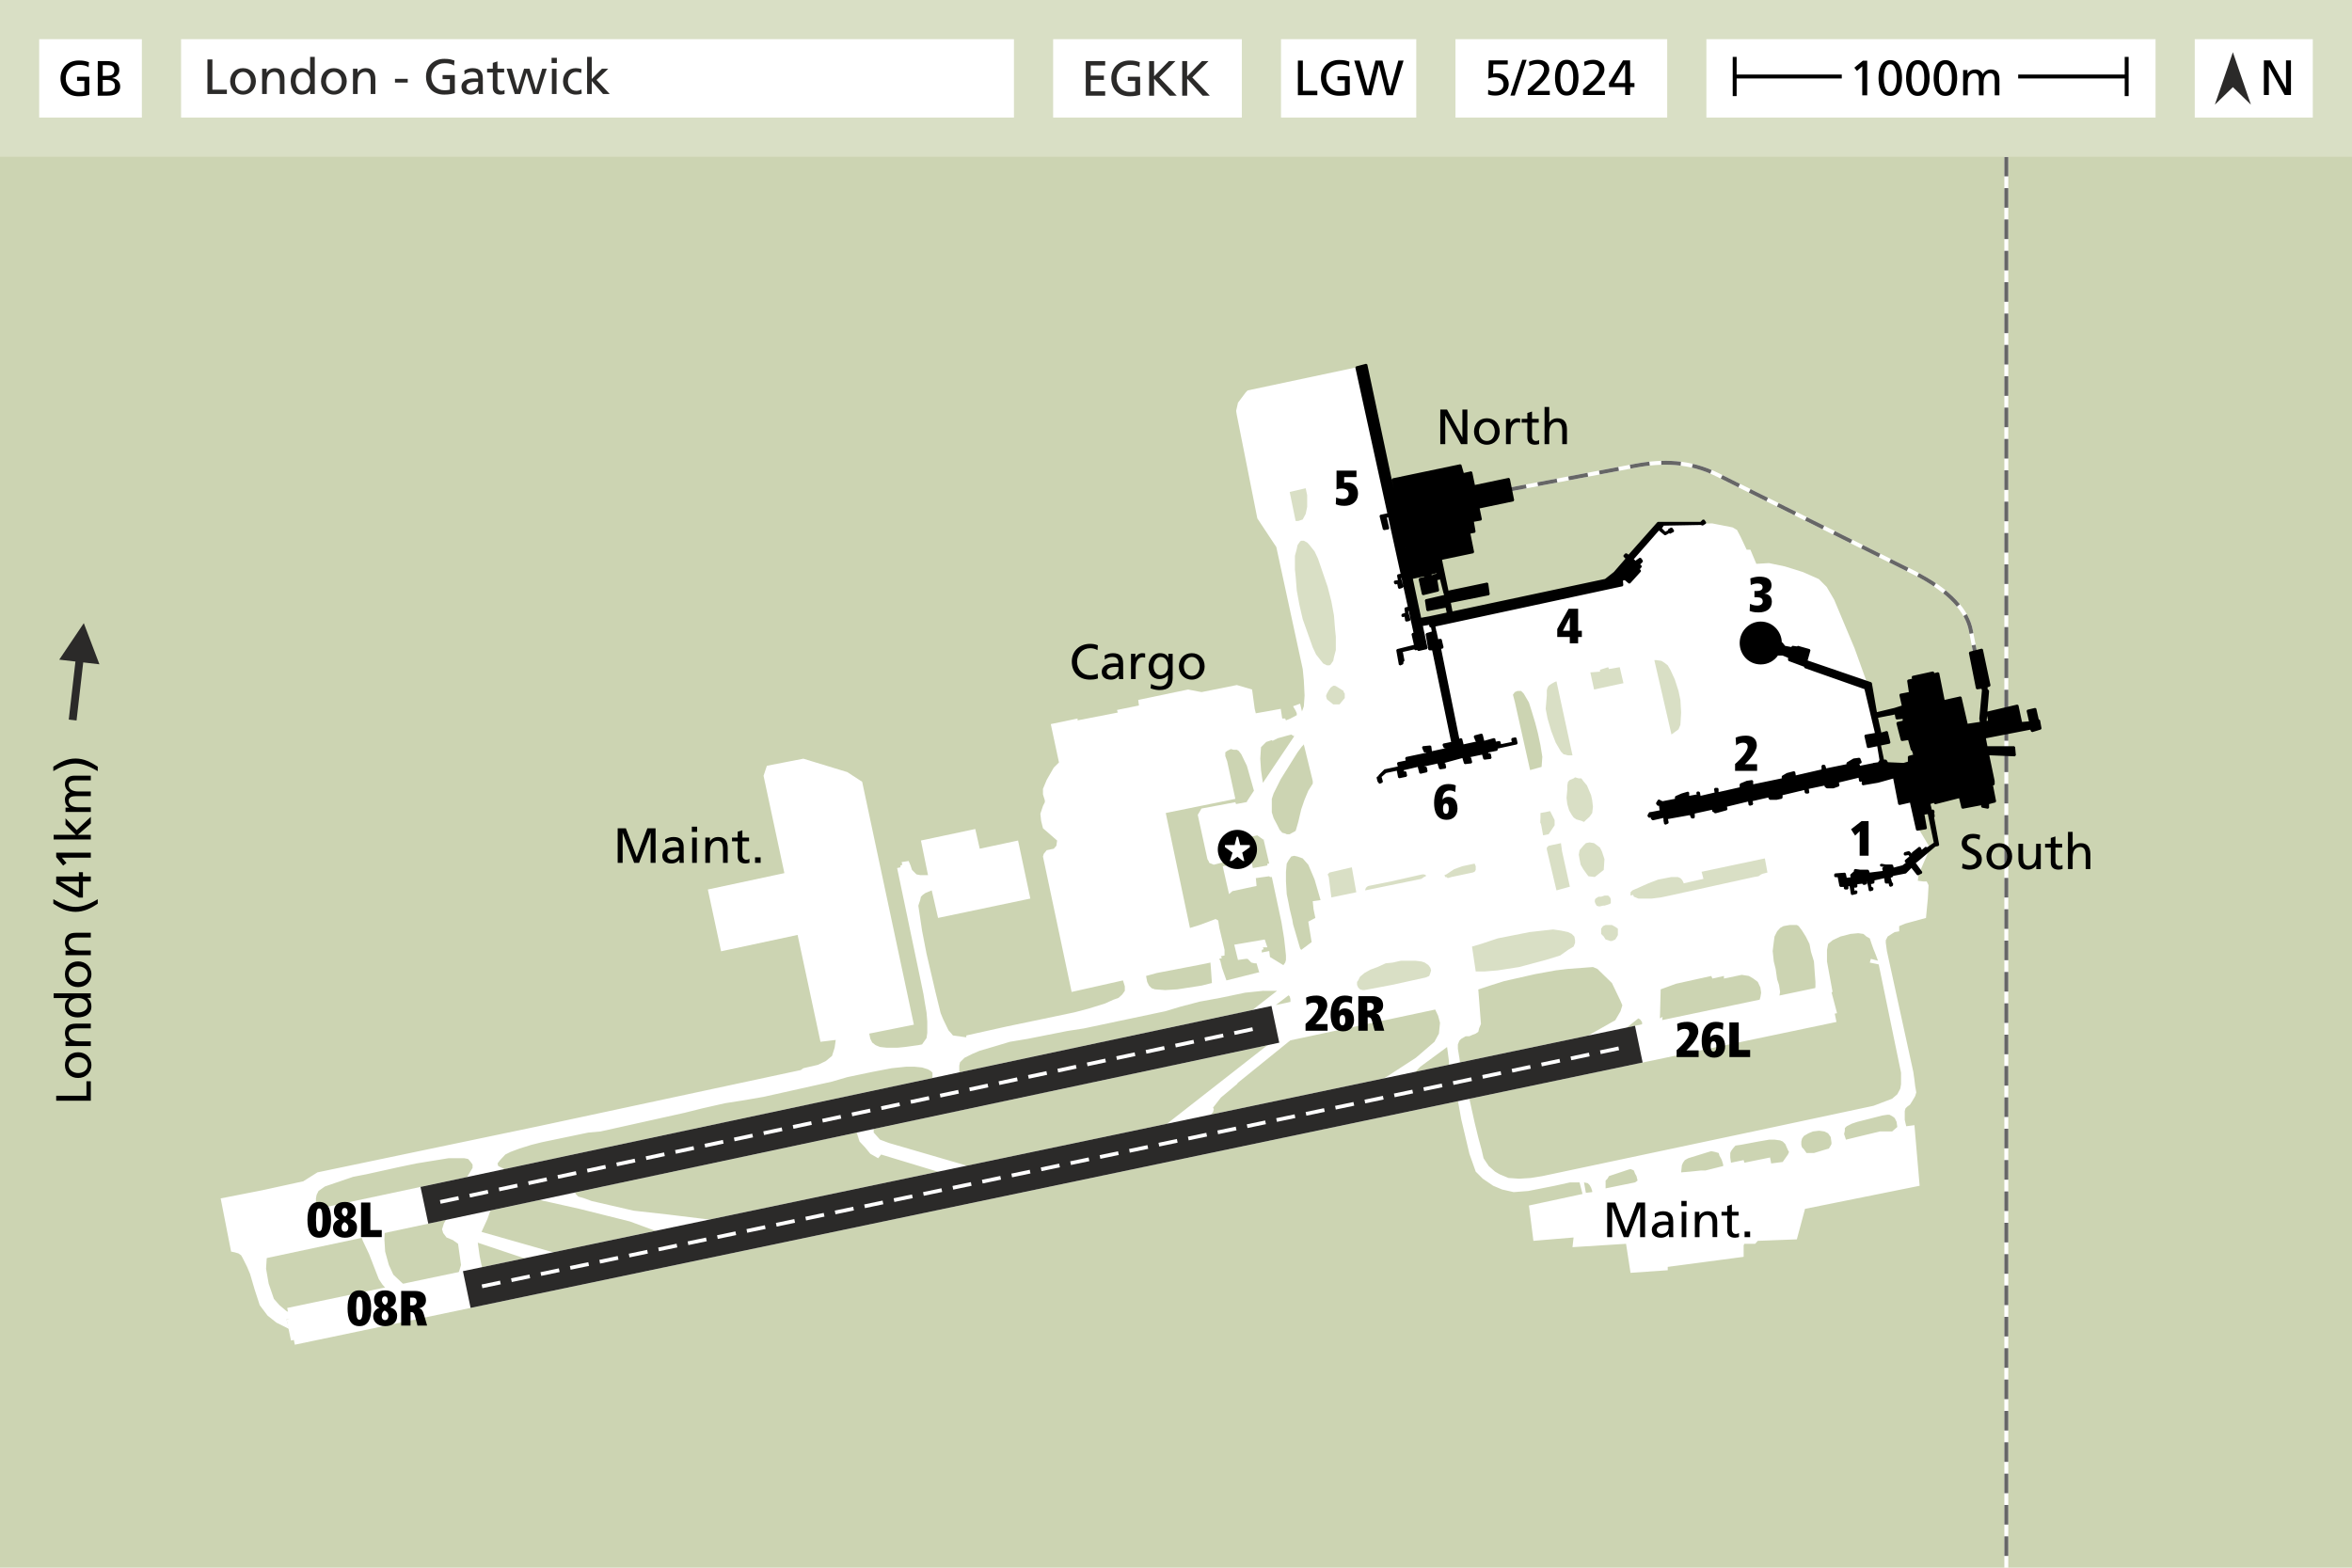 <?xml version="1.0" encoding="UTF-8"?>
<!DOCTYPE svg PUBLIC "-//W3C//DTD SVG 1.1//EN" "http://www.w3.org/Graphics/SVG/1.1/DTD/svg11.dtd">
<!-- Creator: CorelDRAW -->
<svg xmlns="http://www.w3.org/2000/svg" xml:space="preserve" width="300mm" height="200mm" version="1.1" style="shape-rendering:geometricPrecision; text-rendering:geometricPrecision; image-rendering:optimizeQuality; fill-rule:evenodd; clip-rule:evenodd"
viewBox="0 0 30000 20000"
 xmlns:xlink="http://www.w3.org/1999/xlink"
 xmlns:xodm="http://www.corel.com/coreldraw/odm/2003">
 <defs>
  <style type="text/css">
   <![CDATA[
    .str3 {stroke:black;stroke-width:50;stroke-miterlimit:22.926}
    .str0 {stroke:white;stroke-width:50;stroke-miterlimit:22.926}
    .str2 {stroke:black;stroke-width:25;stroke-linejoin:bevel;stroke-miterlimit:22.926}
    .str1 {stroke:#666666;stroke-width:50;stroke-miterlimit:22.926;stroke-dasharray:250 150}
    .fil7 {fill:none}
    .fil11 {fill:#2B2A29}
    .fil6 {fill:black}
    .fil0 {fill:#CCD4B2}
    .fil9 {fill:#D9DFC5}
    .fil10 {fill:white}
    .fil4 {fill:#FEFEFE;fill-rule:nonzero}
    .fil3 {fill:#2B2A29;fill-rule:nonzero}
    .fil8 {fill:black;fill-rule:nonzero}
    .fil5 {fill:black;fill-rule:nonzero}
    .fil2 {fill:#D9DFC5;fill-rule:nonzero}
    .fil1 {fill:white;fill-rule:nonzero}
   ]]>
  </style>
 </defs>
 <g id="Ebene_x0020_1">
  <polygon class="fil0" points="-0,0 29999.98,0 29999.98,20000 -0,20000 "/>
  <path class="fil1" d="M15553.13 12246.78l9.48 0 23.76 99.66 56.94 161.4 417.66 -104.46 76.56 101.64 -29.1 135.72 -227.82 23.7 -318 66.42 -261 47.52 -251.52 66.42 -189.9 56.94 -113.88 23.76 -920.7 194.58 -213.6 33.18 -503.1 99.72 -227.82 37.92 -189.78 57 -194.64 56.94 -99.66 42.72 -94.92 47.46 -56.94 56.94 -9.48 42.72 0 80.7 47.46 33.18 33.24 23.76 80.64 33.18 -593.22 123.42 80.64 -75.96 9.54 -23.7 0 -104.4 -19.02 -19.02 -37.98 -23.7 -75.9 -23.76 -94.92 -9.48 -109.2 0 -185.1 18.96 -246.78 47.52 -317.94 66.42 -194.64 56.94 -213.54 47.46 -659.7 147.12 -275.28 47.46 -213.54 33.24 -294.3 66.42 -227.76 57 -1067.88 237.3 -156.6 14.22 -593.28 123.42 -132.9 33.18 -151.86 47.46 -113.88 42.72 -66.48 33.24 -66.42 71.16 -33.24 42.72 9.48 33.24 227.82 113.88 -692.94 137.64 137.64 -227.76 0 -42.72 -23.7 -33.24 -33.24 -37.98 -47.46 -9.48 -204.06 0 -408.18 66.42 -227.82 47.46 -408.12 90.18 -170.88 33.24 -237.3 80.7 -123.42 42.66 -80.64 57 -23.76 47.46 -9.48 47.46 0 56.94 75.9 166.14 -635.94 128.1 56.94 270.54 -113.88 66.42 -9.48 56.94 -9.54 151.92 33.24 189.84 66.48 194.58 71.16 80.7 90.18 75.9 156.6 71.22 -156.6 33.18 33.24 123.42 -161.4 -80.7 -113.88 -90.18 -99.66 -132.84 -66.48 -204.12 -56.94 -194.58 -37.98 -90.18 -56.94 -113.88 -18.96 -33.24 -33.24 -23.7 -47.46 -14.28 -47.46 -9.48 -132.9 -678.66 531.54 -104.4 522.06 -113.94 180.36 -113.88 2819.16 -588.54 3345.96 -716.64 33.24 -23.76 185.1 -42.66 99.66 -47.46 80.64 -66.48 33.24 -104.4 14.22 -99.66 -194.58 23.7 -291.75 -1363.47 -976.12 208.87 -168.7 -788.39 976.12 -208.87 -265.67 -1241.56 42.72 -128.1 465.12 -90.18 560.04 170.82 189.84 123.42 659.7 3099.18 -569.58 113.88 14.28 66.48 23.7 47.4 42.72 33.24 56.94 23.76 90.18 9.48 128.16 0 99.66 -9.48 170.88 -23.76 47.46 -9.48 33.24 -47.46 23.7 -33.24 9.48 -66.42 0 -147.12 -9.48 -113.94 -23.7 -137.58 -14.28 -90.18 -33.18 -161.4 -303.78 -1452.3 42.72 -9.48 0 -23.7 23.7 -9.54 -9.48 -33.18 90.18 -14.22 23.76 56.94 18.96 56.94 33.24 33.24 23.7 23.7 47.46 9.48 99.66 0 -90.12 -441.36 692.88 -147.12 56.94 251.52 488.88 -104.4 156.6 740.4 -1177.02 246.78 -80.7 -351.24 -80.64 33.24 -33.24 23.76 -23.7 23.7 -9.54 42.72 -23.7 71.22 47.46 317.94 56.94 294.3 113.88 488.82 66.48 270.54 33.24 80.64 66.42 137.64 37.98 42.72 18.96 23.76 170.88 23.7 0 -23.7 512.58 -113.94 863.76 -180.36 180.36 -47.46 213.54 -66.42 104.46 -47.46 66.42 -23.76 47.46 -42.66 33.24 -47.46 0 -57 -23.76 -75.9 -654.96 147.12 -365.46 -1727.58 9.54 -33.24 37.92 -47.46 90.18 -18.96 33.24 -37.98 9.48 -66.42 -180.36 -156.66 -23.7 -94.86 -9.48 -90.18 33.18 -99.72 23.76 -47.46 0 -23.7 -23.76 -75.96 0 -71.16 47.46 -113.94 90.18 -156.6 66.48 -66.42 -104.4 -488.88 341.7 -71.16 0 23.7 512.58 -99.66 -9.54 -33.24 280.02 -56.94 -9.48 -71.16 636 -132.9 170.82 33.24 450.9 -90.18 194.58 56.94 33.24 246.78 14.22 56.94 318 -56.94 18.96 123.42 37.98 0 9.48 23.7 56.94 -23.7 61.62 105.48 -14.16 122.34 -37.92 -23.76 -170.88 47.46 -66.42 33.24 -9.54 -9.48 -71.16 23.7 -66.48 66.48 -9.48 147.12 9.48 147.12 23.76 161.34 398.64 -593.22 84.06 19.26 39.36 85.14 -23.76 23.7 -56.94 75.96 -213.54 341.7 -90.18 180.36 -23.76 71.22 0 170.82 23.76 75.96 42.72 80.7 33.18 66.42 -79.08 106.32 -124.98 21.84 -80.7 -57 -42.66 9.54 -104.46 14.22 14.28 42.72 -47.46 14.22 0 19.02 -227.82 47.46 37.98 180.3 -185.1 47.46 -33.24 -14.22 -23.76 -9.48 -9.48 -23.76 -14.22 -23.7 -123.42 -564.78 47.46 -80.7 431.88 -80.7 9.54 23.76 139.08 -26.34 -1.44 -6.9 90.18 -137.64 -90.18 -317.94 -71.22 -147.18 -33.24 -42.66 -23.7 -14.28 -42.72 0 -33.24 -9.48 -47.46 23.76 -23.7 18.96 0 47.46 23.7 66.42 104.4 479.4 -887.46 180.3 308.46 1466.58 123.42 -37.98 204.06 -75.96 33.24 18.96 14.22 94.98 66.48 279.96 0 71.22 -47.52 9.48 14.28 23.76 -33.24 9.48 0 14.22zm3948.72 3132.42l56.94 450.84 512.58 -42.72 -14.22 123.42 683.4 -42.72 56.94 370.2 474.66 -33.24 0 -42.72 968.16 -128.16 0 -147.12 9.48 -18.96 137.64 0 33.24 -37.98 498.3 -18.96 104.46 -389.22 1461.78 -294.24 -66.48 -773.58 -104.4 14.22 -18.96 -80.64 0 -113.94 9.48 -33.24 23.7 -23.7 33.24 -23.76 33.24 -52.2 33.18 -56.94 14.28 -47.46 -14.28 -80.7 -9.48 -80.64 -14.22 -99.66 -336.96 -1542.48 -129.42 -11.28 -17.7 44.52 33.18 90.12 -90.18 -23.7 -14.22 47.46 113.94 23.7 284.76 1381.14 0 147.12 -9.54 56.94 -37.92 71.22 -66.48 56.94 -237.3 90.18 -1490.28 317.94 -2733.66 579.06 -147.18 23.7 -147.12 9.48 -137.64 -9.48 -113.88 -47.46 -56.94 -33.24 -80.7 -71.16 -66.42 -99.66 -23.76 -104.4 -42.72 -156.66 -47.46 -194.58 -90.18 -408.18 -137.64 47.52 57 317.94 104.4 441.42 80.7 227.76 90.12 90.18 132.9 90.18 113.94 47.46 147.12 33.24 185.1 -14.22 336.96 -66.48 194.58 -42.72 123.42 0 37.92 147.18 -683.4 147.12zm4698.6 -1001.46l-66.48 57 -156.6 0 -431.88 104.4 -23.76 -71.22 9.48 -42.72 0 -33.18 23.76 -23.76 66.42 -33.24 71.22 -23.7 132.9 -33.24 185.1 -47.46 66.42 -9.48 23.7 0 42.72 23.76 23.76 18.96 23.7 47.46 9.54 66.42zm-840.06 194.64l0 23.7 -9.48 18.96 -23.76 37.98 -66.42 19.02 -123.42 37.92 -94.92 0 -33.24 -47.46 -23.7 -23.7 -9.48 -33.24 0 -42.72 9.48 -37.98 23.7 -33.18 57 -33.24 56.94 -23.7 80.64 -9.54 66.48 9.54 47.46 23.7 33.24 47.46 9.48 66.48zm-555.3 99.66l14.22 23.7 -14.22 33.24 -33.24 47.46 -33.18 47.46 -147.18 18.96 -14.22 -75.9 -327.48 66.42 -9.48 -33.24 -161.34 33.24 -9.54 -66.42 0 -57 9.54 -23.7 23.7 -33.24 33.24 -37.98 66.42 -9.48 227.82 -42.72 137.64 -23.7 66.42 0 71.22 9.48 33.24 14.22 33.18 33.24 33.24 75.96zm-825.84 185.1l0 18.96 -227.76 56.94 -57 0 -137.58 14.22 -113.94 9.54 9.48 -90.18 14.28 -33.24 23.7 -33.24 42.72 -23.7 261 -80.7 33.24 -9.48 47.46 9.48 47.46 14.22 9.48 33.24 23.76 42.72 9.48 23.7 14.22 47.52zm-1091.58 204.06l-33.18 23.7 -47.46 9.54 -327.48 66.42 0 -99.66 23.7 -23.76 19.02 -33.18 242.04 -80.7 33.18 -9.48 23.76 9.48 18.96 9.48 14.28 37.98 18.96 33.24 14.22 56.94zm-579 132.9l0 14.22 -80.7 9.48 -23.7 -132.9 47.46 9.54 23.7 23.7 19.02 33.24 14.22 42.72zm-15006.96 1286.16l-128.16 -71.16 -156.6 -147.18 -56.94 -123.36 -47.46 -170.88 -9.54 -156.6 9.54 -204.12 -341.76 66.48 57 156.6 80.64 170.88 56.94 147.12 66.48 170.82 47.46 71.22 90.18 99.66 56.94 47.46 275.28 -56.94zm19776.72 -7199.76l19.02 0 90.18 536.34 -19.02 0 -90.18 -536.34zm-469.86 -678.66l23.76 0 104.4 398.64 -23.76 0 -104.4 -398.64zm-13687.56 5742.72l9.48 113.88 33.24 104.4 71.16 75.96 66.48 80.7 99.66 56.94 37.98 -47.46 939.72 284.76 365.4 -80.7 -1205.46 -351.18 -113.94 -42.72 -80.64 -90.18 0 -80.7 23.7 -66.42 -246.78 42.72zm-5268.12 1101.06l42.72 104.4 -33.24 56.94 -23.7 75.96 14.22 47.46 42.72 56.94 80.7 33.24 66.42 47.46 37.98 270.54 -37.98 123.36 -33.18 113.94 374.94 -80.7 -42.72 -156.6 -23.76 -113.94 -23.7 -170.82 849.54 284.76 412.86 -66.48 -298.98 -94.92 -915.96 -261 75.9 -166.14 33.24 -94.92 47.46 -75.9 47.46 -90.18 -692.94 156.6zm2971.02 341.7l-280.02 -90.18 -308.46 -113.88 -645.48 -161.4 -764.1 -170.82 683.4 -156.6 9.54 80.64 23.7 57 33.24 33.18 80.64 23.76 90.24 33.18 536.28 123.42 427.14 47.46 934.98 113.88 -821.1 180.36zm6074.94 -1305.12l1656.36 -1295.7 308.52 -80.7 -873.3 707.16 -14.22 19.02 -204.06 170.88 -99.72 128.1 9.54 19.02 -9.54 37.92 -161.34 180.36 -612.24 113.94zm740.4 -2202.18l-113.94 23.7 -569.52 109.2 -137.64 37.98 14.28 75.9 23.7 47.46 33.24 33.24 42.72 14.22 128.1 9.48 156.66 -9.48 308.46 -47.46 132.9 -33.24 -9.48 -137.64 -9.48 -123.36z"/>
  <path class="fil1" d="M16117.91 10713.84l71.22 303.72 -23.76 0 0 23.76 -185.1 33.18 -18.96 -90.18 -56.94 14.28 -308.52 52.2 80.7 355.92 42.72 -37.92 308.46 -66.48 -9.48 -99.66 170.88 -23.76 9.48 9.54 23.7 0 123.42 579 33.24 204.06 14.22 128.16 9.48 90.18 0 56.94 -9.48 33.24 -23.76 33.24 -170.82 -104.46 -9.48 -75.9 -94.92 18.96 0 -33.24 23.7 -9.48 -9.48 -23.7 56.94 0 -33.18 -99.66 -389.22 66.42 47.46 194.58 99.66 -14.22 23.76 0 23.7 23.7 23.76 23.76 42.72 9.48 23.7 0 33.24 113.88 47.46 237.36 180.36 0 -314.49 244.58 -12805.77 2724.04 99.36 468.72 15038.05 -3198.88 37.85 79.48 23.76 90.18 -14.22 137.64 -57 104.4 -237.3 204.12 -351.18 227.82 -52.15 33.47 -13992.71 2930.11 28.53 137.07 -36.7 7.97 56.95 270.52 36.13 -7.63 12.65 60.79 19663.62 -4117.62 -22.03 -105.82 29.42 -6.23 -70.34 -267.3 13.39 -3.21 -71.22 -389.16 0 -147.18 14.28 -75.9 56.94 -47.46 99.66 -47.46 128.16 -33.24 99.66 -9.48 66.42 9.48 37.98 33.24 42.72 23.7 23.76 71.22 23.7 66.42 23.76 57 147.12 -33.24 -14.28 -104.4 0 -33.24 23.76 -47.46 66.42 -42.72 23.76 -14.22 56.94 -9.48 0 -66.48 80.7 -33.24 261 -71.16 23.76 -246.78 9.48 -170.88 -23.7 -47.46 -42.72 0 -71.22 -9.48 14.22 -104.4 -20.82 -25.5 37.26 2.4 126.18 -290.1 -141.48 -236.7 -77.1 -385.08 -164.94 -315.12 -182.4 -4.56 -112.32 -442.62 39.72 -23.1 -54.24 -186.78 9.54 -66.42 -19.02 -123.42 -23.7 -80.7 -62.94 -196.32 -579.84 -201.3 -149.76 -76.92 715.86 236.4 -160.62 -445.26 -137.64 -327.48 -123.42 -294.24 -94.92 -161.4 -99.66 -99.66 -204.06 -90.18 -227.82 -71.16 -204.06 -42.72 -161.4 9.48 -75.96 -180.36 -47.46 0 -80.64 -170.82 -42.72 -80.7 -56.94 -33.24 -261.06 -51 -664.86 16.98c-161.94,156.36 -227.7,306.66 -407.7,469.68l-4.5 125.46 -221.58 95.46 -596.4 199.92 4.02 13.8 -795.66 159.6 -1088.82 215.52 -23.1 -6.06 -739.02 -3280.92 -1385.82 294.24 -23.76 23.7 -56.94 75.96 -42.72 56.94 -23.7 104.4 9.48 57 261 1314.66 242.1 365.4 336.96 1556.7 14.22 147.18 9.48 189.84 -9.48 137.58 -23.76 66.48 -23.7 -99.66 -90.18 33.18 33.24 57 14.22 33.18 0 23.76 -80.7 42.72 47.46 227.82 123.42 104.4 113.88 465.12 0 33.18 -56.94 90.18 -47.46 113.94 -42.72 123.36 -37.92 161.4 -19.02 66.42 -14.22 47.46 -42.72 23.76 -33.24 18.96 -37.98 0 -18.96 -9.48 -37.98 -9.48 -33.24 -37.98 -204.06 128.16zm154.4 2108.09l163.6 -124.25 14.22 14.22 9.54 33.24 0 36.94 -187.36 39.85zm1782.78 850.74l60.94 -63.77 341.7 -251.52 23.7 180.36 0 45.65 -426.34 89.28zm567.42 -118.82l-8.18 -58.83 -18.96 -113.94 0 -56.94 18.96 -47.46 23.76 -23.7 56.94 -33.24 47.46 0 42.72 -19.02 37.98 -14.22 33.18 -23.7 9.54 -42.72 23.7 -56.94 -33.24 -431.94 -1.08 -7.56 148.2 -49.38 180.36 -56.94 398.7 -90.18 261 -47.46 156.6 -19.02 194.64 -14.22 123.36 -9.48 57 23.76 185.04 180.3 109.2 227.82 23.7 56.94 -23.7 75.96 -66.48 113.88 -327.48 185.1 -14.64 10.07 -1638.28 343.06zm2129.72 -445.97l144.92 -115.96 23.76 14.22 23.76 33.24 0 28.21 -192.44 40.29zm449.74 -94.17l3.7 -40.75 -33.24 18.96 9.54 -370.2 194.58 -71.16 450.84 -99.66 14.28 33.18 147.12 -33.18 0 33.18 227.82 -47.46 90.12 14.28 57 33.18 56.94 42.72 33.24 71.22 9.48 66.42 -9.48 56.94 -9.47 32.15 -1242.47 260.18zm1494.9 -313.04l8.56 -45.71 -14.22 -90.18 -23.76 -71.16 -18.96 -132.9 -23.76 -94.92 -14.22 -132.9 14.22 -113.94 9.48 -71.16 33.24 -66.42 37.98 -42.72 42.72 -23.76 80.64 -14.22 90.18 0 23.76 14.22 42.72 56.94 47.46 75.96 47.46 94.92 18.96 99.66 37.98 123.42 9.48 137.58 9.48 123.42 0 56.94 -2.5 21.25 -456.9 95.68zm-5912.19 12.27l206.53 -43.93 0 -28.33 -9.54 -33.18 -23.7 -33.24 -23.76 -23.7 -33.18 -9.54 -42.72 0 -23.76 9.54 -33.18 23.7 -23.76 47.46 -9.48 33.24 9.48 33.24 7.07 24.74zm-301.31 -978.74l-33.24 -137.64 -14.22 -75.9 -23.76 -113.94 -9.48 -161.34 0 -123.42 9.48 -104.4 23.76 -42.72 33.24 -47.46 37.92 -9.48 42.72 9.48 66.48 23.76 71.16 80.64 42.72 99.66 37.98 90.18 33.24 113.94 42.72 147.12 -99.72 14.22 9.54 99.66 23.7 113.94 -90.18 47.46 42.72 261 -132.9 99.66 -14.22 -18.96 -23.7 -80.7 -42.72 -147.12 -23.76 -80.7 -9.48 -56.94zm2871.36 -2918.82l47.46 0 33.24 33.24 66.42 113.94 33.24 104.4 47.46 156.6 33.18 128.16 33.24 156.6 23.7 147.12 -9.48 128.16 -146.04 41.1 -5.82 -22.14 -189.84 -849.54 -23.7 -90.18 23.7 -33.18 33.24 -14.28zm308.46 1566.24l0 147.12 -14.22 -33.24 14.22 -113.88z"/>
  <path class="fil2" d="M16450.13 6276.3l75.96 370.14 33.24 0 56.94 -18.96 37.98 -71.16 18.96 -90.18 0 -147.12 -18.96 -90.18 -204.12 47.46zm6060.72 4674.84l-806.82 170.82 23.7 90.18 -251.52 57 -9.48 -23.76 -14.28 -23.76 -18.96 -18.96 -33.24 -14.22 -80.7 0 -170.82 33.18 -123.42 47.52 -128.16 56.94 -75.9 33.18 -23.76 23.76 0 42.72 33.24 -9.48 9.48 23.7 23.76 9.48 33.18 14.28 170.88 0 113.94 -14.28 113.88 -23.7 1077.36 -237.3 56.94 -9.48 33.24 -23.76 23.7 -9.48 56.94 -14.22 -33.18 -180.36zm-2225.94 -2373.06l47.52 218.34 374.94 -80.7 -47.46 -204.06 -137.64 23.76 -9.54 -23.76 -104.4 33.24 0 23.7 -123.42 9.48zm-1860.42 2586.6l9.48 23.76 14.28 0 18.96 14.22 47.46 -14.22 270.54 -56.94 23.7 -9.54 14.28 -23.7 0 -47.46 -14.28 -33.24 -156.6 33.24 -104.4 37.98 -99.66 66.42 -23.76 9.48zm-1010.88 194.58l716.64 -147.12 33.24 -23.7 23.7 -9.48 0 -14.28 -23.7 -9.48 -23.76 0 -398.64 90.18 -284.76 56.94 -19.02 9.48 -14.22 14.28 -9.48 23.7 0 9.48zm-170.88 -294.24l-284.76 66.48 -23.7 23.7 14.22 33.24 33.18 261 318 -66.42 -56.94 -318zm3858.54 -2643.54l218.28 949.2 90.18 -66.42 23.76 -56.94 9.48 -156.66 -9.48 -161.34 -23.76 -113.94 -47.46 -147.12 -56.94 -123.36 -33.18 -57 -42.72 -33.18 -37.98 -23.76 -66.48 -9.48 -23.7 0zm-1248.24 270.54l204.12 944.46 -57 0 -56.94 -14.22 -33.18 -33.24 -66.48 -113.88 -56.94 -147.18 -47.46 -161.34 -23.76 -123.42 14.28 -170.82 0 -66.48 9.48 -33.24 14.22 -23.7 33.24 -23.7 42.72 -23.76 23.7 -9.48zm218.34 1238.7l-47.46 19.02 -23.76 23.7 -9.48 47.46 0 56.94 -9.48 99.66 9.48 80.7 23.76 80.7 33.24 56.94 23.7 33.24 33.24 23.7 66.42 19.02 33.24 14.22 23.7 -23.76 47.46 -42.72 33.24 -47.4 9.48 -80.7 -9.48 -80.7 -14.22 -66.42 -52.2 -123.42 -47.46 -56.94 -23.76 -33.24 -33.24 0 -47.46 -14.22 -18.96 14.22zm-389.16 726.18l71.16 -14.28 75.96 -113.88 0 -66.48 -56.94 -113.88 -123.42 23.76 0 99.66 33.24 185.1zm170.82 702.36l170.88 -47.46 -99.66 -450.84 -14.22 -104.4 -156.66 33.18 -23.7 23.76 0 23.7 123.36 522.06zm488.88 -170.82l113.88 -90.18 9.48 -137.64 -33.18 -99.66 -23.76 -47.46 -42.72 -33.24 -33.18 -23.7 -57 -9.54 -47.46 9.54 -33.18 33.18 -47.46 57 -9.54 56.94 9.54 56.94 14.22 71.16 33.24 57 47.46 66.42 18.96 23.76 80.7 9.48zm123.36 365.46l47.46 -14.28 23.76 -9.48 9.48 -9.48 0 -47.46 -9.48 -23.76 -23.76 -23.7 -47.46 0 -42.72 14.22 -33.18 0 -37.98 23.76 -9.48 18.96 0 23.7 9.48 23.76 14.22 23.76 23.76 9.48 18.96 0 37.98 -9.48 18.96 0zm-9.48 393.9l23.76 37.98 33.18 9.48 23.76 9.48 23.7 0 42.72 -18.96 23.76 -37.98 9.48 -19.02 0 -80.64 -33.24 -23.76 -42.72 -23.7 -80.64 0 -33.24 14.22 -23.76 33.24 0 66.42 33.24 33.24zm-1680.12 128.16l47.52 317.94 109.14 0 170.82 -14.22 275.28 -42.72 336.96 -90.18 185.1 -56.94 99.66 -71.22 71.22 -42.66 18.96 -47.46 0 -33.24 -9.48 -47.46 -33.18 -33.24 -47.52 -23.7 -90.12 -19.02 -99.72 -14.22 -128.1 14.22 -170.88 19.02 -408.18 80.64 -213.54 71.22 -113.94 33.24zm-1020.36 488.82l-351.24 66.42 -23.7 0 -33.24 -9.48 -23.7 -23.7 -14.28 -33.24 0 -37.98 14.28 -18.96 23.7 -47.46 56.94 -47.46 75.96 -42.72 90.18 -33.24 104.4 -47.46 90.18 -9.48 104.4 -23.76 180.36 0 80.7 9.54 42.72 14.22 47.46 33.24 23.7 33.18 9.54 33.24 -9.54 33.24 -14.22 37.98 -42.72 18.96 -431.88 94.92zm-806.82 -3758.88l-23.76 42.72 -9.48 23.76 0 14.22 9.48 33.24 9.54 9.48 71.16 56.94 80.7 0 18.96 -23.7 47.46 -57 0 -56.94 -14.22 -18.96 0 -14.28 -90.18 -56.94 -18.96 -9.48 -23.76 0 -14.22 9.48 -19.02 14.22 -23.7 33.24zm-14.22 -318l23.7 0 14.22 -9.48 33.24 -47.46 9.48 -47.46 23.76 -90.18 0 -170.82 -9.48 -90.18 -14.28 -180.36 -33.24 -180.36 -47.4 -185.1 -123.42 -360.66 -42.72 -90.18 -71.22 -90.18 -23.7 -23.76 -42.72 -23.7 -33.24 0 -14.22 9.48 -33.24 47.46 -9.48 47.46 -23.7 90.18 0 170.82 9.48 90.24 14.22 180.3 33.24 180.36 42.72 185.1 128.16 360.72 42.66 90.18 71.22 90.18 18.96 23.7 47.46 23.7 9.54 0z"/>
  <polygon class="fil3" points="5363.57,15142.44 16217.75,12833.52 16317.11,13302.24 5462.93,15611.16 "/>
  <polygon class="fil3" points="5904.83,16216.98 20854.61,13086.42 20952.17,13555.14 6002.39,16685.7 "/>
  <path class="fil4" d="M5844.65 15260.52l9.96 46.92 -234.42 49.86 -9.96 -46.92 234.42 -49.86zm10128.36 -2154.48l9.96 46.92 -234.54 49.98 -9.96 -46.92 234.54 -49.98zm-375.24 79.92l9.96 46.92 -234.54 49.92 -9.96 -46.92 234.54 -49.92zm-375.24 79.86l9.96 46.92 -234.54 49.92 -9.96 -46.92 234.54 -49.92zm-375.24 79.86l9.96 46.92 -234.48 49.92 -9.96 -46.92 234.48 -49.92zm-375.18 79.86l9.96 46.92 -234.48 49.92 -9.96 -46.92 234.48 -49.92zm-375.18 79.86l9.96 46.92 -234.48 49.92 -9.96 -46.92 234.48 -49.92zm-375.18 79.86l9.96 46.92 -234.48 49.92 -9.96 -46.92 234.48 -49.92zm-375.18 79.86l9.96 46.92 -234.48 49.92 -9.96 -46.92 234.48 -49.92zm-375.18 79.86l9.96 46.92 -234.48 49.92 -9.96 -46.92 234.48 -49.92zm-375.18 79.86l9.96 46.92 -234.48 49.86 -9.96 -46.92 234.48 -49.86zm-375.12 79.8l9.96 46.92 -234.48 49.86 -9.96 -46.92 234.48 -49.86zm-375.12 79.8l9.96 46.92 -234.48 49.86 -9.96 -46.92 234.48 -49.86zm-375.12 79.8l9.96 46.92 -234.48 49.86 -9.96 -46.92 234.48 -49.86zm-375.12 79.8l9.96 46.92 -234.48 49.86 -9.96 -46.92 234.48 -49.86zm-375.12 79.8l9.96 46.92 -234.48 49.86 -9.96 -46.92 234.48 -49.86zm-375.12 79.8l9.96 46.92 -234.48 49.86 -9.96 -46.92 234.48 -49.86zm-375.12 79.74l9.96 46.92 -234.48 49.86 -9.96 -46.92 234.48 -49.86zm-375.12 79.74l9.96 46.92 -234.42 49.86 -9.96 -46.92 234.42 -49.86zm-375.06 79.74l9.96 46.92 -234.42 49.86 -9.96 -46.92 234.42 -49.86zm-375.06 79.74l9.96 46.92 -234.42 49.86 -9.96 -46.92 234.42 -49.86zm-375.06 79.74l9.96 46.92 -234.42 49.86 -9.96 -46.92 234.42 -49.86zm-375.06 79.74l9.96 46.92 -234.42 49.86 -9.96 -46.92 234.42 -49.86zm-375.06 79.74l9.96 46.92 -234.42 49.86 -9.96 -46.92 234.42 -49.86zm-375.06 79.74l9.96 46.92 -234.42 49.86 -9.96 -46.92 234.42 -49.86zm-375.06 79.74l9.96 46.92 -234.42 49.86 -9.96 -46.92 234.42 -49.86zm-375.06 79.74l9.96 46.92 -234.42 49.86 -9.96 -46.92 234.42 -49.86zm-375.06 79.74l9.96 46.92 -234.42 49.86 -9.96 -46.92 234.42 -49.86z"/>
  <path class="fil4" d="M6377.87 16338.06l9.84 46.92 -234.6 49.08 -9.84 -46.92 234.6 -49.08zm14264.28 -2987.04l9.84 46.92 -234.72 49.2 -9.84 -46.92 234.72 -49.2zm-375.54 78.72l9.84 46.92 -234.66 49.2 -9.84 -46.92 234.66 -49.2zm-375.48 78.72l9.84 46.92 -234.66 49.2 -9.84 -46.92 234.66 -49.2zm-375.42 78.72l9.84 46.92 -234.66 49.2 -9.84 -46.92 234.66 -49.2zm-375.42 78.72l9.84 46.92 -234.66 49.2 -9.84 -46.92 234.66 -49.2zm-375.42 78.72l9.84 46.92 -234.66 49.2 -9.84 -46.92 234.66 -49.2zm-375.42 78.72l9.84 46.92 -234.66 49.14 -9.84 -46.92 234.66 -49.14zm-375.42 78.6l9.84 46.92 -234.6 49.14 -9.84 -46.92 234.6 -49.14zm-375.36 78.6l9.84 46.92 -234.6 49.14 -9.84 -46.92 234.6 -49.14zm-375.36 78.6l9.84 46.92 -234.6 49.14 -9.84 -46.92 234.6 -49.14zm-375.36 78.6l9.84 46.92 -234.6 49.14 -9.84 -46.92 234.6 -49.14zm-375.36 78.6l9.84 46.92 -234.6 49.14 -9.84 -46.92 234.6 -49.14zm-375.36 78.6l9.84 46.92 -234.6 49.14 -9.84 -46.92 234.6 -49.14zm-375.36 78.6l9.84 46.92 -234.6 49.14 -9.84 -46.92 234.6 -49.14zm-375.36 78.6l9.84 46.92 -234.6 49.14 -9.84 -46.92 234.6 -49.14zm-375.36 78.6l9.84 46.92 -234.6 49.14 -9.84 -46.92 234.6 -49.14zm-375.36 78.6l9.84 46.92 -234.6 49.14 -9.84 -46.92 234.6 -49.14zm-375.36 78.6l9.84 46.92 -234.6 49.14 -9.84 -46.92 234.6 -49.14zm-375.36 78.6l9.84 46.92 -234.6 49.14 -9.84 -46.92 234.6 -49.14zm-375.36 78.6l9.84 46.92 -234.6 49.14 -9.84 -46.92 234.6 -49.14zm-375.36 78.6l9.84 46.92 -234.6 49.14 -9.84 -46.92 234.6 -49.14zm-375.36 78.6l9.84 46.92 -234.6 49.14 -9.84 -46.92 234.6 -49.14zm-375.36 78.6l9.84 46.92 -234.6 49.14 -9.84 -46.92 234.6 -49.14zm-375.36 78.6l9.84 46.92 -234.6 49.14 -9.84 -46.92 234.6 -49.14zm-375.36 78.6l9.84 46.92 -234.6 49.14 -9.84 -46.92 234.6 -49.14zm-375.36 78.6l9.84 46.92 -234.6 49.14 -9.84 -46.92 234.6 -49.14zm-375.36 78.6l9.84 46.92 -234.6 49.14 -9.84 -46.92 234.6 -49.14zm-375.36 78.6l9.84 46.92 -234.6 49.14 -9.84 -46.92 234.6 -49.14zm-375.36 78.6l9.84 46.92 -234.6 49.14 -9.84 -46.92 234.6 -49.14zm-375.36 78.6l9.84 46.92 -234.6 49.14 -9.84 -46.92 234.6 -49.14zm-375.36 78.6l9.84 46.92 -234.6 49.08 -9.84 -46.92 234.6 -49.08zm-375.36 78.54l9.84 46.92 -234.6 49.08 -9.84 -46.92 234.6 -49.08zm-375.36 78.54l9.84 46.92 -234.6 49.08 -9.84 -46.92 234.6 -49.08zm-375.36 78.54l9.84 46.92 -234.6 49.08 -9.84 -46.92 234.6 -49.08zm-375.36 78.54l9.84 46.92 -234.6 49.08 -9.84 -46.92 234.6 -49.08zm-375.36 78.54l9.84 46.92 -234.6 49.08 -9.84 -46.92 234.6 -49.08zm-375.36 78.54l9.84 46.92 -234.6 49.08 -9.84 -46.92 234.6 -49.08zm-375.36 78.54l9.84 46.92 -234.6 49.08 -9.84 -46.92 234.6 -49.08z"/>
  <path class="fil5" d="M4030.26 15562.1c0,-122.68 15.8,-146.07 41.73,-146.07 25.93,0 41.74,23.39 41.74,146.07 0,122.68 -15.81,146.07 -41.74,146.07 -25.93,0 -41.73,-23.39 -41.73,-146.07zm-108.77 0c0,132.16 34.78,228.28 150.5,228.28 115.72,0 150.5,-96.12 150.5,-228.28 0,-135.96 -39.84,-228.28 -150.5,-228.28 -110.66,0 -150.5,92.32 -150.5,228.28zm326.29 100.54c0,72.72 55.65,127.74 151.13,127.74 87.9,0 154.93,-39.21 154.93,-135.96 0,-71.45 -58.81,-93.58 -89.16,-102.44 36.04,-18.34 73.35,-43 73.35,-104.34 0,-64.5 -49.95,-113.82 -137.22,-113.82 -99.91,0 -141.65,51.85 -141.65,116.99 0,54.38 25.3,87.89 67.67,105.6 -57.55,18.97 -79.05,65.76 -79.05,106.23zm112.56 -203.61c0,-29.09 13.28,-48.06 37.31,-48.06 27.19,0 36.68,24.03 36.68,52.48 0,26.56 -15.81,46.8 -31.62,56.28 -22.13,-8.22 -42.37,-29.72 -42.37,-60.7zm-3.79 201.08c0,-37.94 17.7,-58.17 36.67,-68.29 20.24,7.59 49.33,29.72 49.33,66.4 0,29.09 -12.65,55.01 -43,55.01 -25.3,0 -43,-18.34 -43,-53.12zm248.51 122.68l264.32 0 0 -89.79 -145.44 0 0 -351.59 -118.88 0 0 441.38z"/>
  <path class="fil5" d="M21385.38 13485.29l280.76 0 0 -84.73 -154.29 0 0 -1.27 11.38 -11.38c26.56,-26.56 139.12,-139.12 139.12,-227.65 0,-84.73 -58.18,-123.94 -136.59,-123.94 -60.7,0 -101.81,11.38 -133.42,26.56l6.95 98.01c21.5,-17.07 49.32,-34.77 87.9,-34.77 37.31,0 58.81,15.17 58.81,53.74 0,60.08 -91.69,156.83 -138.49,198.56l-22.13 19.61 0 87.26zm596.3 -431.26c-16.44,-8.22 -51.85,-17.71 -94.22,-17.71 -158.08,0 -182.11,146.71 -182.11,241.56 0,106.23 31.61,215 161.25,215 84.73,0 137.22,-58.81 137.22,-141.65 0,-96.12 -43.64,-151.13 -116.99,-151.13 -29.09,0 -56.28,8.85 -72.09,32.88l-1.26 0c0,-38.57 10.75,-114.45 91.69,-114.45 35.41,0 60.7,15.17 70.19,20.86l6.32 -85.36zm-162.51 297.83c0,-39.2 8.22,-67.02 37.31,-67.02 27.82,0 36.04,24.66 36.04,63.86 0,39.21 -9.48,67.03 -36.67,67.03 -25.3,0 -36.68,-25.92 -36.68,-63.87zm239.66 133.43l264.32 0 0 -89.79 -145.44 0 0 -351.59 -118.88 0 0 441.38z"/>
  <path class="fil5" d="M4542.28 16690.24c0,-122.68 15.8,-146.07 41.73,-146.07 25.93,0 41.74,23.39 41.74,146.07 0,122.68 -15.81,146.07 -41.74,146.07 -25.93,0 -41.73,-23.39 -41.73,-146.07zm-108.77 0c0,132.16 34.78,228.28 150.5,228.28 115.72,0 150.5,-96.12 150.5,-228.28 0,-135.96 -39.84,-228.28 -150.5,-228.28 -110.66,0 -150.5,92.32 -150.5,228.28zm326.29 100.54c0,72.72 55.65,127.74 151.13,127.74 87.9,0 154.93,-39.21 154.93,-135.96 0,-71.45 -58.81,-93.58 -89.16,-102.44 36.04,-18.34 73.35,-43 73.35,-104.34 0,-64.5 -49.95,-113.82 -137.22,-113.82 -99.91,0 -141.65,51.85 -141.65,116.99 0,54.38 25.3,87.89 67.67,105.6 -57.55,18.97 -79.05,65.76 -79.05,106.23zm112.56 -203.61c0,-29.09 13.28,-48.06 37.31,-48.06 27.19,0 36.68,24.03 36.68,52.48 0,26.56 -15.81,46.8 -31.62,56.28 -22.13,-8.22 -42.37,-29.72 -42.37,-60.7zm-3.79 201.08c0,-37.94 17.7,-58.17 36.67,-68.29 20.24,7.59 49.33,29.72 49.33,66.4 0,29.09 -12.65,55.01 -43,55.01 -25.3,0 -43,-18.34 -43,-53.12zm362.33 -134.69l0 -99.28 32.88 0c34.78,0 50.59,21.5 50.59,51.86 0,28.45 -23.4,47.42 -48.69,47.42l-34.78 0zm94.22 257.37l122.68 0 -39.84 -137.85c-17.71,-61.34 -34.15,-73.35 -59.44,-81.58l0 -1.89c38.57,-9.49 84.73,-36.05 84.73,-101.18 0,-81.57 -50.58,-118.88 -139.75,-118.88l-176.42 0 0 441.38 118.88 0 0 -172.63 6.32 0c18.97,0 38.58,5.06 49.96,47.42l32.88 125.21z"/>
  <path class="fil5" d="M16652.39 13149.89l280.76 0 0 -84.73 -154.29 0 0 -1.27 11.38 -11.38c26.56,-26.56 139.12,-139.12 139.12,-227.65 0,-84.73 -58.18,-123.94 -136.59,-123.94 -60.7,0 -101.81,11.38 -133.42,26.56l6.95 98.01c21.5,-17.07 49.32,-34.77 87.9,-34.77 37.31,0 58.81,15.17 58.81,53.74 0,60.08 -91.69,156.83 -138.49,198.56l-22.13 19.61 0 87.26zm596.3 -431.26c-16.44,-8.22 -51.85,-17.71 -94.22,-17.71 -158.08,0 -182.11,146.71 -182.11,241.56 0,106.23 31.61,215 161.25,215 84.73,0 137.22,-58.81 137.22,-141.65 0,-96.12 -43.64,-151.13 -116.99,-151.13 -29.09,0 -56.28,8.85 -72.09,32.88l-1.26 0c0,-38.57 10.75,-114.45 91.69,-114.45 35.41,0 60.7,15.17 70.19,20.86l6.32 -85.36zm-162.51 297.83c0,-39.2 8.22,-67.02 37.31,-67.02 27.82,0 36.04,24.66 36.04,63.86 0,39.21 -9.48,67.03 -36.67,67.03 -25.3,0 -36.68,-25.92 -36.68,-63.87zm353.48 -123.94l0 -99.28 32.88 0c34.78,0 50.59,21.5 50.59,51.86 0,28.45 -23.4,47.42 -48.69,47.42l-34.78 0zm94.22 257.37l122.68 0 -39.84 -137.85c-17.71,-61.34 -34.15,-73.35 -59.44,-81.58l0 -1.89c38.57,-9.49 84.73,-36.05 84.73,-101.18 0,-81.57 -50.58,-118.88 -139.75,-118.88l-176.42 0 0 441.38 118.88 0 0 -172.63 6.32 0c18.97,0 38.58,5.06 49.96,47.42l32.88 125.21z"/>
  <path class="fil5" d="M17038.24 6432.45c20.87,7.59 48.7,20.87 110.03,20.87 93.59,0 173.27,-49.96 173.27,-159.35 0,-81.58 -53.75,-139.12 -134.69,-139.12 -18.34,0 -32.89,3.16 -41.74,5.06l0 -73.35 156.82 0 0 -82.21 -254.2 0 0 239.03c12.65,-3.8 32.25,-11.38 65.76,-11.38 47.43,0 89.17,17.07 89.17,68.29 0,38.57 -26.56,65.76 -73.36,65.76 -40.47,0 -69.56,-12.64 -86.63,-20.23l-4.43 86.63z"/>
  <path class="fil5" d="M20022.92 8207.49l106.24 0 0 -80.94 47.42 0 0 -79.68 -47.42 0 0 -280.76 -120.78 0 -145.44 258.63 0 101.81 159.98 0 0 80.94zm0 -160.62l-87.89 0 86.63 -169.47 1.26 0 0 169.47z"/>
  <path class="fil5" d="M18371.16 5666.28l63.23 0 0 -362.97 1.27 0 199.82 362.97 80.94 0 0 -441.38 -63.24 0 0 355.38 -1.26 0 -194.76 -355.38 -86 0 0 441.38zm430 -161.25c0,92.32 67.03,168.84 164.41,168.84 96.75,0 163.78,-76.52 163.78,-168.84 0,-98.01 -65.77,-168.84 -163.78,-168.84 -98.65,0 -164.41,70.83 -164.41,168.84zm63.23 0c0,-61.34 37.31,-120.78 101.18,-120.78 63.23,0 100.54,59.44 100.54,120.78 0,57.54 -30.98,120.78 -100.54,120.78 -70.19,0 -101.18,-63.24 -101.18,-120.78zm344.64 161.25l59.44 0 0 -146.71c0,-80.94 34.78,-131.52 87.9,-131.52 10.11,0 22.13,1.26 32.88,5.69l0 -53.12c-12.65,-2.53 -21.5,-4.43 -39.21,-4.43 -34.14,0 -68.29,24.03 -84.1,57.55l-1.27 0 0 -49.96 -55.64 0 0 322.5zm417.34 -322.5l-85.36 0 0 -93.59 -59.44 18.97 0 74.62 -72.72 0 0 48.06 72.72 0 0 188.44c0,64.5 37.94,93.59 99.28,93.59 18.97,0 37.3,-5.06 50.58,-8.85l0 -50.59c-8.85,5.69 -22.13,11.38 -40.47,11.38 -27.19,0 -49.95,-20.24 -49.95,-57.54l0 -176.43 85.36 0 0 -48.06zm74.62 322.5l59.44 0 0 -149.23c0,-78.42 30.35,-132.8 98.01,-132.8 51.86,3.16 68.3,39.84 68.3,115.09l0 166.94 59.44 0 0 -191.6c0,-86.63 -37.31,-138.49 -120.78,-138.49 -44.9,0 -82.21,19.61 -103.71,53.75l-1.26 0 0 -197.92 -59.44 0 0 474.26z"/>
  <path class="fil5" d="M14003.75 8233.09c-31.62,-13.91 -65.13,-18.97 -99.28,-18.97 -134.69,0 -233.34,90.43 -233.34,226.38 0,140.38 92.96,230.18 232.71,230.18 25.93,0 67.03,-1.9 100.54,-15.81l-3.79 -61.34c-22.13,13.28 -64.5,21.5 -96.12,21.5 -91.69,0 -166.31,-68.92 -166.31,-172.63 0,-99.28 67.67,-172.63 169.47,-172.63 32.25,0 63.24,8.22 91.06,24.66l5.06 -61.34zm89.17 180.85c24.03,-20.23 60.07,-32.88 93.58,-32.88 59.44,0 79.68,28.46 79.68,84.1 -23.4,-1.26 -39.84,-1.26 -63.23,-1.26 -61.34,0 -149.87,25.29 -149.87,106.23 0,70.2 48.69,100.55 118.25,100.55 54.38,0 86,-29.72 99.91,-49.33l1.26 0 0 41.74 55.65 0c-1.26,-9.49 -2.53,-26.56 -2.53,-63.23l0 -133.43c0,-87.9 -37.31,-133.43 -129.63,-133.43 -41.1,0 -76.52,12.65 -106.24,30.36l3.17 50.58zm173.26 123.94c0,48.06 -30.99,84.74 -89.79,84.74 -27.19,0 -60.08,-18.34 -60.08,-52.49 0,-56.91 79.68,-61.97 111.93,-61.97 12.65,0 25.29,1.27 37.94,1.27l0 28.45zm159.99 125.21l59.44 0 0 -146.71c0,-80.94 34.78,-131.52 87.9,-131.52 10.11,0 22.13,1.26 32.88,5.69l0 -53.12c-12.65,-2.53 -21.5,-4.43 -39.21,-4.43 -34.14,0 -68.29,24.03 -84.1,57.55l-1.27 0 0 -49.96 -55.64 0 0 322.5zm531.17 -322.5l-55.02 0 0 48.06 -1.26 0c-17.71,-34.78 -49.32,-55.65 -106.24,-55.65 -97.38,0 -144.17,88.53 -144.17,171.37 0,83.47 45.53,158.72 137.85,158.72 41.1,0 82.84,-16.44 108.13,-49.96l1.27 0 0 31.62c0,68.3 -37.31,110.66 -99.91,110.66 -43.64,0 -70.83,-8.22 -116.36,-29.09l-6.32 55.02c51.85,17.71 81.57,22.13 115.72,22.13 115.72,0 166.31,-56.28 166.31,-154.29l0 -308.59zm-153.66 274.44c-55.65,0 -89.8,-53.12 -89.8,-113.82 0,-55.02 29.72,-120.15 89.8,-120.15 63.23,0 94.22,57.55 94.22,124.57 0,60.08 -38.58,109.4 -94.22,109.4zm233.34 -113.19c0,92.32 67.03,168.84 164.41,168.84 96.75,0 163.78,-76.52 163.78,-168.84 0,-98.01 -65.77,-168.84 -163.78,-168.84 -98.65,0 -164.41,70.83 -164.41,168.84zm63.23 0c0,-61.34 37.31,-120.78 101.18,-120.78 63.23,0 100.54,59.44 100.54,120.78 0,57.54 -30.98,120.78 -100.54,120.78 -70.19,0 -101.18,-63.24 -101.18,-120.78z"/>
  <path class="fil5" d="M7878.66 11008.21l63.24 0 0 -381.94 1.26 0 146.07 381.94 61.97 0 146.08 -381.94 1.26 0 0 381.94 63.24 0 0 -441.38 -104.34 0 -135.96 366.76 -138.48 -366.76 -104.34 0 0 441.38zm608.96 -249.15c24.03,-20.23 60.07,-32.88 93.58,-32.88 59.44,0 79.68,28.46 79.68,84.1 -23.4,-1.26 -39.84,-1.26 -63.23,-1.26 -61.34,0 -149.87,25.29 -149.87,106.23 0,70.2 48.69,100.55 118.25,100.55 54.38,0 86,-29.72 99.91,-49.33l1.26 0 0 41.74 55.65 0c-1.26,-9.49 -2.53,-26.56 -2.53,-63.23l0 -133.43c0,-87.9 -37.31,-133.43 -129.63,-133.43 -41.1,0 -76.52,12.65 -106.24,30.36l3.17 50.58zm173.26 123.94c0,48.06 -30.99,84.74 -89.79,84.74 -27.19,0 -60.08,-18.34 -60.08,-52.49 0,-56.91 79.68,-61.97 111.93,-61.97 12.65,0 25.29,1.27 37.94,1.27l0 28.45zm167.58 125.21l59.44 0 0 -322.5 -59.44 0 0 322.5zm63.23 -461.62l-67.03 0 0 67.03 67.03 0 0 -67.03zm104.97 461.62l59.44 0 0 -149.23c0,-78.42 30.35,-132.8 98.01,-132.8 51.86,3.16 68.3,39.84 68.3,115.09l0 166.94 59.44 0 0 -191.6c0,-86.63 -37.31,-138.49 -120.78,-138.49 -44.9,0 -87.9,22.14 -105.6,58.81l-1.27 0 0 -51.22 -57.54 0 0 322.5zm557.73 -322.5l-85.36 0 0 -93.59 -59.44 18.97 0 74.62 -72.72 0 0 48.06 72.72 0 0 188.44c0,64.5 37.94,93.59 99.28,93.59 18.97,0 37.3,-5.06 50.58,-8.85l0 -50.59c-8.85,5.69 -22.13,11.38 -40.47,11.38 -27.19,0 -49.95,-20.24 -49.95,-57.54l0 -176.43 85.36 0 0 -48.06zm76.52 322.5l70.82 0 0 -70.82 -70.82 0 0 70.82z"/>
  <path class="fil5" d="M20500.08 15782.79l63.24 0 0 -381.94 1.26 0 146.07 381.94 61.97 0 146.08 -381.94 1.26 0 0 381.94 63.24 0 0 -441.38 -104.34 0 -135.96 366.76 -138.48 -366.76 -104.34 0 0 441.38zm608.96 -249.15c24.03,-20.23 60.07,-32.88 93.58,-32.88 59.44,0 79.68,28.46 79.68,84.1 -23.4,-1.26 -39.84,-1.26 -63.23,-1.26 -61.34,0 -149.87,25.29 -149.87,106.23 0,70.2 48.69,100.55 118.25,100.55 54.38,0 86,-29.72 99.91,-49.33l1.26 0 0 41.74 55.65 0c-1.26,-9.49 -2.53,-26.56 -2.53,-63.23l0 -133.43c0,-87.9 -37.31,-133.43 -129.63,-133.43 -41.1,0 -76.52,12.65 -106.24,30.36l3.17 50.58zm173.26 123.94c0,48.06 -30.99,84.74 -89.79,84.74 -27.19,0 -60.08,-18.34 -60.08,-52.49 0,-56.91 79.68,-61.97 111.93,-61.97 12.65,0 25.29,1.27 37.94,1.27l0 28.45zm167.58 125.21l59.44 0 0 -322.5 -59.44 0 0 322.5zm63.23 -461.62l-67.03 0 0 67.03 67.03 0 0 -67.03zm104.97 461.62l59.44 0 0 -149.23c0,-78.42 30.35,-132.8 98.01,-132.8 51.86,3.16 68.3,39.84 68.3,115.09l0 166.94 59.44 0 0 -191.6c0,-86.63 -37.31,-138.49 -120.78,-138.49 -44.9,0 -87.9,22.14 -105.6,58.81l-1.27 0 0 -51.22 -57.54 0 0 322.5zm557.73 -322.5l-85.36 0 0 -93.59 -59.44 18.97 0 74.62 -72.72 0 0 48.06 72.72 0 0 188.44c0,64.5 37.94,93.59 99.28,93.59 18.97,0 37.3,-5.06 50.58,-8.85l0 -50.59c-8.85,5.69 -22.13,11.38 -40.47,11.38 -27.19,0 -49.95,-20.24 -49.95,-57.54l0 -176.43 85.36 0 0 -48.06zm76.52 322.5l70.82 0 0 -70.82 -70.82 0 0 70.82z"/>
  <path class="fil5" d="M18568.42 10020.18c-16.44,-8.22 -51.85,-17.71 -94.22,-17.71 -158.08,0 -182.11,146.71 -182.11,241.56 0,106.23 31.61,215 161.25,215 84.73,0 137.22,-58.81 137.22,-141.65 0,-96.12 -43.64,-151.13 -116.99,-151.13 -29.09,0 -56.28,8.85 -72.09,32.88l-1.26 0c0,-38.57 10.75,-114.45 91.69,-114.45 35.41,0 60.7,15.17 70.19,20.86l6.32 -85.36zm-162.51 297.83c0,-39.2 8.22,-67.02 37.31,-67.02 27.82,0 36.04,24.66 36.04,63.86 0,39.21 -9.48,67.03 -36.67,67.03 -25.3,0 -36.68,-25.92 -36.68,-63.87z"/>
  <path class="fil5" d="M22378.31 7619.69l34.78 0c45.53,0 70.82,15.81 70.82,54.38 0,31.62 -29.08,51.85 -69.55,51.85 -45.53,0 -75.89,-15.17 -92.96,-22.13l-4.43 89.8c17.71,6.95 48.7,19.6 114.46,19.6 100.54,0 168.84,-48.06 168.84,-137.22 0,-81.57 -61.97,-98.65 -94.22,-103.07l0 -1.27c39.84,-3.16 89.79,-40.47 89.79,-101.81 0,-91.69 -73.98,-113.19 -158.09,-113.19 -36.67,0 -73.98,9.49 -111.92,22.13l5.69 85.37c24.03,-11.38 54.38,-20.23 84.1,-20.23 37.31,0 66.4,13.28 66.4,48.69 0,37.94 -37.31,47.42 -77.78,47.42l-25.93 0 0 79.68z"/>
  <path class="fil5" d="M22131.11 9834.07l280.76 0 0 -84.73 -154.29 0 0 -1.27 11.38 -11.38c26.56,-26.56 139.12,-139.12 139.12,-227.65 0,-84.73 -58.18,-123.94 -136.59,-123.94 -60.7,0 -101.81,11.38 -133.42,26.56l6.95 98.01c21.5,-17.07 49.32,-34.77 87.9,-34.77 37.31,0 58.81,15.17 58.81,53.74 0,60.08 -91.69,156.83 -138.49,198.56l-22.13 19.61 0 87.26z"/>
  <polygon class="fil5" points="23720.27,10916.75 23834.1,10916.75 23834.1,10475.37 23744.3,10475.37 23610.25,10579.71 23662.1,10660.02 23720.27,10604.37 "/>
  <g id="_2699024778960">
   <path class="fil6" d="M15783.16 10586.98l0 0c137.5,0 250,112.52 250,249.99l0 0.03c0,137.46 -112.5,249.98 -250,249.98l0 0c-137.5,0 -250,-112.48 -250,-249.98l0 -0.03c0,-137.5 112.5,-249.99 250,-249.99z"/>
   <polygon class="fil1" points="15712.53,10983.68 15686.07,10983.68 15721.35,10877.82 15624.32,10807.24 15624.32,10780.77 15747.82,10780.77 15774.28,10674.91 15791.93,10674.91 15818.4,10780.77 15941.92,10780.77 15941.92,10807.24 15844.87,10877.82 15871.34,10983.68 15853.68,10983.68 15783.12,10930.75 "/>
  </g>
  <path class="fil7 str0" d="M18827.9 6326.1l2024.88 -383.19c354.97,-67.18 704.05,-60.03 1055.1,114.83l2487.13 1238.93c491.42,244.79 697.86,509.01 742.74,742.76l97.31 506.86"/>
  <line class="fil7 str0" x1="25590.68" y1="0" x2="25590.68" y2= "20000" />
  <path class="fil7 str1" d="M18827.9 6326.1l2024.88 -383.19c354.97,-67.18 704.05,-60.03 1055.1,114.83l2487.13 1238.93c491.42,244.79 697.86,509.01 742.74,742.76l97.31 506.86"/>
  <line class="fil7 str1" x1="25590.68" y1="0" x2="25590.68" y2= "20000" />
  <path class="fil8 str2" d="M22714.91 8203.16c0,-142.38 -113.9,-261.03 -256.29,-261.03 -142.38,0 -256.28,118.65 -256.28,261.03 0,147.13 113.9,261.04 256.28,261.04 89.04,0 166.95,-44.55 212.82,-113.91l67.2 0 80.68 33.22 0 37.98 204.09 75.93 2.89 -10.35 -2.89 24.59 768.85 270.52 137.63 579.02 -137.63 23.72 33.22 147.14 129.21 -26.73 32.16 197.59 -9.49 9.48 -14.24 23.73 -66.45 9.5 -1.48 2.2 -178.87 35.76 -14.24 -47.46 33.23 -9.49 -18.99 -47.46 -71.19 9.5 -80.67 47.45 0 23.74 -280.02 56.95 -14.24 -47.47 -23.74 0 0 56.95 -351.2 80.69 -9.49 -56.95 -90.17 23.73 -56.96 33.22 0 33.22 -389.18 80.69 0 -56.96 -66.44 9.5 -80.68 33.22 0 47.45 -294.26 66.45 0 -56.95 -33.22 0 9.5 56.95 -204.09 47.46 -9.48 -56.95 -23.74 0 14.24 33.23 -128.14 23.72 0 -56.95 -80.69 23.73 -75.93 33.22 0 33.23 -170.86 33.22 -23.73 -9.5 -23.73 -14.24 -23.73 37.98 14.24 18.98 23.73 0 9.49 80.68 -123.39 23.74 -14.24 0 -18.99 33.22 9.49 14.23 9.5 0 23.72 -23.73 113.91 -23.72 0 9.48 -113.91 23.74 0 33.21 14.24 14.24 147.13 -33.22 0 33.22 9.49 0 -9.49 9.5 9.49 47.45 33.23 -14.23 -9.5 -42.72 0 -14.24 317.98 -56.95 -14.23 14.24 14.23 33.23 23.74 0 0 -47.47 -14.24 0 0 -9.48 261.03 -56.96 0 33.22 14.24 0 9.49 14.24 9.5 0 137.63 -37.97 -9.49 -42.72 294.25 -71.19 9.49 56.96 33.22 -9.49 -9.48 -47.47 227.81 -52.19 0 18.98 9.48 14.23 80.69 0 66.45 -14.23 0 -42.72 299 -71.19 9.48 47.46 33.23 0 -9.49 -56.96 227.81 -47.45 0 23.73 18.98 14.24 80.68 0 66.45 -23.73 -9.5 -47.46 275.27 -66.45 9.5 56.95 33.22 -14.23 0 56.95 194.59 -33.22 204.07 -56.95 66.45 341.71 147.12 -33.23 80.69 360.71 113.91 -18.99 -33.22 -185.1 66.43 -9.48 80.69 384.43 -104.41 71.19 -9.49 -14.24 -56.96 47.46 -23.73 -47.46 -90.17 71.19 36.37 49.36 -12.64 7.59 -71.19 -71.19 -52.21 14.24 0 18.98 52.21 -9.5 23.72 33.23 -66.43 56.96 23.72 23.72 -56.95 42.71 -147.13 37.97 -14.23 -14.23 33.21 0 -9.48 -33.22 -80.69 0 -56.95 -9.5 -9.49 9.5 80.68 9.48 0 14.24 -47.46 9.5 9.49 47.45 -75.93 9.5 -113.91 14.24 -14.24 -37.97 -99.66 0 -66.45 -9.49 0 23.72 -47.46 42.72 9.5 37.97 -75.95 9.5 -14.23 -66.45 -123.39 9.49 0 23.73 42.71 0 23.72 123.4 56.96 0 0 33.22 33.23 0 0 -42.72 37.96 0 18.99 113.91 56.95 -14.24 0 -23.73 -33.23 14.24 -9.48 -71.19 42.71 0 0 -42.71 90.17 -9.5 0 18.98 37.97 -9.48 -14.24 -23.74 33.22 -9.49 23.74 123.4 33.22 -9.5 0 -23.72 -18.98 9.49 -14.24 -66.44 47.45 -9.5 0 -37.97 147.13 -33.22 9.49 71.19 33.22 0 -9.48 -56.95 9.48 0 23.74 99.67 23.73 -9.5 0 -23.72 -9.5 0 -23.73 -80.69 33.23 -9.49 0 -14.24 170.86 -33.22 66.43 -66.45 -9.48 -14.24 9.48 -9.48 90.19 113.9 47.45 -23.73 -90.17 -123.4 42.72 -33.22 218.31 -185.1 42.71 -9.49 -66.44 -360.7 9.49 0 -6.59 -56.01 6.59 -0.94 -9.49 -23.73 -23.73 9.49 -23.73 -99.66 71.19 -23.74 0 23.74 317.98 -80.69 33.23 137.64 251.53 -47.46 0 33.22 75.95 14.24 0 -56.95 90.17 -23.74 -42.72 -218.31 23.74 0 0 -42.72 -71.19 -341.71 341.71 14.24 -9.49 -104.41 -351.21 0 -23.73 -123.4 588.51 -113.91 14.24 33.22 109.16 -33.22 -18.99 -104.41 -14.24 0 -33.22 -147.13 -99.67 23.73 33.22 147.13 -113.9 9.49 -47.46 -223.07 -384.43 90.19 23.74 113.9 -46.49 6.97 32.25 -396.15 -18.99 -18.98 0 -37.97 37.53 -12.72 -97.26 -459.09 -154.04 39.92 90.18 455.62 66.63 -9.5 9.5 33.23 -33.22 360.7 8.95 53.72 -179.81 26.97 -80.68 -351.21 -213.57 47.45 -71.2 -355.95 -56.95 14.24 -9.49 -23.73 -261.03 56.96 9.49 33.22 -66.44 14.23 23.73 156.62 -123.4 23.74 33.22 147.12 -104.41 33.22 -237.31 56.95 -66.43 -384.43 -822.3 -281.92 39.2 -140.47 -151.88 -42.71 0 9.48 -66.45 -9.48 0 18.98 -99.66 -18.98 -37.96 -47.47 -10.92 28.22c0.94,-9.25 1.42,-18.67 1.42,-28.22zm-4580.68 -227.4l105.51 -18.66 4.39 36.46 18.63 -4 14.6 75.97 0.68 0 -81.35 23.72 33.21 194.6 47.46 0 246.8 1191.26 -113.9 23.72 14.24 33.23 33.21 0 5.96 20.85 -210.03 45.59 -9.5 -75.94 -94.92 9.5 23.73 56.95 23.74 -9.5 9.48 33.22 -270.52 56.96 9.49 42.71 -113.9 23.73 14.24 56.96 -23.74 0 -156.62 33.21 -71.19 71.2 0 18.99 -23.72 0 14.24 56.95 9.48 -9.5 0 23.74 33.23 -14.24 -18.99 -66.45 66.45 -56.95 151.88 -32.21 18.98 98.66 90.17 -18.99 -9.49 -47.46 -23.73 9.49 -14.24 -42.71 204.08 -47.47 23.73 90.18 80.69 -18.99 -9.5 -47.45 -23.73 0 -14.24 -23.74 194.59 -42.71 23.73 75.94 66.44 -9.49 -9.48 -47.46 -23.74 0 0 -18.99 261.03 -71.19 23.73 80.68 80.69 -9.49 -14.24 -56.95 -33.23 9.49 -9.48 -23.73 204.07 -42.72 18.98 66.45 80.69 -9.49 -9.5 -47.46 -33.21 0 0 -33.22 123.4 -23.73 -9.5 -23.74 261.03 -56.95 -14.24 -66.44 -42.71 9.49 9.49 47.47 -161.36 33.21 -9.49 -42.71 -56.96 9.5 -9.49 -47.47 -137.63 37.97 -23.73 -94.92 -90.18 23.73 23.73 56.95 33.23 -9.49 0 23.73 -207.09 44.95 -20.72 -82.92 -33.23 14.24 -237.3 -1172.27 33.22 -9.5 -23.73 -99.66 -42.72 9.49 -23.72 -113.9 -1.73 0.5 -14.2 -73.84 2398.43 -515.52 -9.47 -113.46 9.48 42.62 33.22 -9.5 56.95 47.46 137.64 -151.86 -23.74 -19 33.23 -37.96 -28.59 -23.62 42.83 -42.82 -23.73 -33.22 -47.46 33.22 14.24 9.49 -11.86 11.86 -54.59 -45.09 336.97 -384.43 80.68 66.45 56.95 -33.22 0 14.24 47.47 -23.73 -23.73 -33.22 -33.22 18.98 0 14.24 -47.47 23.73 -56.95 -56.95 33.23 -47.47 488.83 -9.48 9.5 9.48 37.96 -23.72 -23.72 -33.23 -33.23 33.23 -545.79 0 -374.94 422.39 -33.23 -23.73 -23.72 23.73 33.22 33.23 -156.62 180.34 -113.9 90.18 196.05 -41.03 -2159.05 459.37 -1.96 -10.16 0.1 -0.03 -23.74 -123.39 498.34 -99.66 -18.98 -137.64 -504.86 105.36 -86.77 -417.34 411.65 -86.32 -49.55 -247.77 68.16 -13.63 -23.73 -137.64 104.41 -18.98 -30.96 -151.26 442.39 -92.76 -54.96 -274.8 -443.63 93.02 -36.23 -176.96 -104.42 23.72 -33.22 -113.91 -863.78 180.36 180.35 863.79 -21.49 6.15 -495.58 -2332.07 -128.34 33.6 410.43 1872.02 -101.99 21.63 42.71 170.86 56.96 -9.48 -33.22 -147.14 41.25 -9.82 163.41 745.35 -48.04 9.61 14.24 71.19 -56.96 9.48 9.5 23.74 33.22 -9.5 14.24 66.45 42.71 -14.24 -33.22 -123.4 30.82 -3.62 85.59 390.39 -45.22 11.9 9.49 66.45 -47.46 14.23 0 18.99 37.97 -9.49 9.49 66.44 42.71 -9.49 -33.22 -123.4 32.79 -5.79 65.72 299.78 -27.32 9.75 33.22 147.14 -227.81 56.95 33.23 185.1 33.22 -14.24 0 -33.23 14.24 0 -23.74 -123.39 170.86 -37.97 0 14.24 37.45 -6.61 3.53 16.08 106.14 -23.7 -62.44 -293.86zm95.71 -99.92l-0.03 -0.18 -112.72 19.95 -110.75 -521.17 166.51 -35.05 11.04 29.43 -77.49 18.02 42.72 194.6 194.59 -47.47 -24.42 -143.05 57.64 -13.57 47.47 189.85 2.01 -0.45 7.47 33.67 -246.79 56.95 18.98 128.14 242.05 -47.45 11.64 49.44 7.24 37.7 -237.18 50.46 0.02 0.18zm5747.78 1624.72l123.03 -25.45 -33.22 -137.64 -80.68 23.73 -47.46 -213.57 238.88 -46.85 12.66 65.83 90.17 -9.5 0 47.47 -80.68 18.98 56.95 218.32 90.18 -14.24 37.96 137.64 9.5 0 23.73 71.19 -71.19 18.98 0 71.19 -66.45 18.99 -213.57 -9.5 0 -9.49 -14.24 -23.72 -33.22 0 -42.35 -202.36zm-5689.97 -2155.86l-36.33 8.45 -7.28 -32.75 90.17 -23.73 0 33.22 -47.45 9.5 0.89 5.31z"/>
  <path class="fil5" d="M25257.49 10654.09c-30.36,-10.75 -65.14,-15.81 -94.22,-15.81 -79.68,0 -141.65,41.74 -141.65,120.15 0,137.22 189.71,110.03 189.71,208.67 0,51.86 -50.59,72.09 -86.64,72.09 -32.25,0 -70.19,-12.65 -91.69,-21.5l-6.32 58.81c29.09,9.49 59.44,18.34 90.43,18.34 88.52,0 161.24,-37.31 161.24,-131.53 0,-145.44 -189.7,-125.84 -189.7,-210.57 0,-46.16 41.73,-58.81 77.15,-58.81 32.88,0 50.58,5.69 82.83,18.34l8.86 -58.18zm79.67 271.91c0,92.32 67.03,168.84 164.41,168.84 96.75,0 163.78,-76.52 163.78,-168.84 0,-98.01 -65.77,-168.84 -163.78,-168.84 -98.65,0 -164.41,70.83 -164.41,168.84zm63.23 0c0,-61.34 37.31,-120.78 101.18,-120.78 63.23,0 100.54,59.44 100.54,120.78 0,57.54 -30.98,120.78 -100.54,120.78 -70.19,0 -101.18,-63.24 -101.18,-120.78zm629.83 -161.25l-59.44 0 0 149.24c0,78.41 -30.36,132.79 -98.02,132.79 -51.85,-3.16 -68.29,-39.84 -68.29,-115.09l0 -166.94 -59.44 0 0 191.6c0,86.64 37.31,138.49 120.78,138.49 44.89,0 87.89,-22.13 105.6,-58.81l1.26 0 0 51.22 57.55 0 0 -322.5zm272.54 0l-85.36 0 0 -93.59 -59.44 18.97 0 74.62 -72.72 0 0 48.06 72.72 0 0 188.44c0,64.5 37.94,93.59 99.28,93.59 18.97,0 37.3,-5.06 50.58,-8.85l0 -50.59c-8.85,5.69 -22.13,11.38 -40.47,11.38 -27.19,0 -49.95,-20.24 -49.95,-57.54l0 -176.43 85.36 0 0 -48.06zm74.62 322.5l59.44 0 0 -149.23c0,-78.42 30.35,-132.8 98.01,-132.8 51.86,3.16 68.3,39.84 68.3,115.09l0 166.94 59.44 0 0 -191.6c0,-86.63 -37.31,-138.49 -120.78,-138.49 -44.9,0 -82.21,19.61 -103.71,53.75l-1.26 0 0 -197.92 -59.44 0 0 474.26z"/>
  <polygon class="fil9" points="-0.01,-0.01 29999.99,-0.01 29999.99,1999.99 -0.01,1999.99 "/>
  <polygon class="fil10" points="2309.52,499.99 12933.02,499.99 12933.02,1499.99 2309.52,1499.99 "/>
  <polygon class="fil10" points="21765.24,499.99 27494.24,499.99 27494.24,1499.99 21765.24,1499.99 "/>
  <polygon class="fil10" points="27994.39,499.99 29499.89,499.99 29499.89,1499.99 27994.39,1499.99 "/>
  <polygon class="fil10" points="18564.61,499.99 21265.11,499.99 21265.11,1499.99 18564.61,1499.99 "/>
  <path class="fil3" d="M2645.92 1199.55l247.88 0 0 -55.65 -184.65 0 0 -385.73 -63.23 0 0 441.38zm289.61 -161.25c0,92.32 67.03,168.84 164.41,168.84 96.75,0 163.78,-76.52 163.78,-168.84 0,-98.01 -65.77,-168.84 -163.78,-168.84 -98.65,0 -164.41,70.83 -164.41,168.84zm63.23 0c0,-61.34 37.31,-120.78 101.18,-120.78 63.23,0 100.54,59.44 100.54,120.78 0,57.54 -30.98,120.78 -100.54,120.78 -70.19,0 -101.18,-63.24 -101.18,-120.78zm344.64 161.25l59.44 0 0 -149.23c0,-78.42 30.35,-132.8 98.01,-132.8 51.86,3.16 68.3,39.84 68.3,115.09l0 166.94 59.44 0 0 -191.6c0,-86.63 -37.31,-138.49 -120.78,-138.49 -44.9,0 -87.9,22.14 -105.6,58.81l-1.27 0 0 -51.22 -57.54 0 0 322.5zm614.65 0l56.91 0 0 -474.26 -59.44 0 0 196.03 -1.27 0c-18.34,-29.72 -50.59,-51.86 -106.86,-51.86 -93.59,0 -139.12,76.52 -139.12,163.15 0,87.9 41.1,174.53 138.48,174.53 57.55,0 94.22,-29.09 110.03,-53.12l1.27 0 0 45.53zm-186.55 -162.51c-1.26,-58.81 24.03,-119.52 88.53,-119.52 64.5,0 95.49,61.34 95.49,121.41 0,53.75 -27.83,120.15 -94.86,120.15 -63.86,0 -90.42,-71.46 -89.16,-122.04zm323.14 1.26c0,92.32 67.03,168.84 164.41,168.84 96.75,0 163.78,-76.52 163.78,-168.84 0,-98.01 -65.77,-168.84 -163.78,-168.84 -98.65,0 -164.41,70.83 -164.41,168.84zm63.23 0c0,-61.34 37.31,-120.78 101.18,-120.78 63.23,0 100.54,59.44 100.54,120.78 0,57.54 -30.98,120.78 -100.54,120.78 -70.19,0 -101.18,-63.24 -101.18,-120.78zm344.64 161.25l59.44 0 0 -149.23c0,-78.42 30.35,-132.8 98.01,-132.8 51.86,3.16 68.3,39.84 68.3,115.09l0 166.94 59.44 0 0 -191.6c0,-86.63 -37.31,-138.49 -120.78,-138.49 -44.9,0 -87.9,22.14 -105.6,58.81l-1.27 0 0 -51.22 -57.54 0 0 322.5zm535.6 -146.07l162.51 0 0 -48.06 -162.51 0 0 48.06zm758.81 -280.77c-36.67,-12.64 -65.13,-22.13 -129.63,-22.13 -134.69,0 -233.34,90.43 -233.34,226.38 0,140.38 92.96,230.18 232.71,230.18 68.93,0 110.66,-11.38 134.69,-19.6l0 -229.55 -156.19 0 0 51.86 92.95 0 0 134.05c-15.8,3.16 -27.19,7.59 -70.82,7.59 -91.69,0 -166.31,-68.92 -166.31,-172.63 0,-98.65 67.67,-172.63 169.47,-172.63 56.91,0 90.43,10.12 121.41,30.35l5.06 -63.87zm129.01 177.69c24.03,-20.23 60.07,-32.88 93.58,-32.88 59.44,0 79.68,28.46 79.68,84.1 -23.4,-1.26 -39.84,-1.26 -63.23,-1.26 -61.34,0 -149.87,25.29 -149.87,106.23 0,70.2 48.69,100.55 118.25,100.55 54.38,0 86,-29.72 99.91,-49.33l1.26 0 0 41.74 55.65 0c-1.26,-9.49 -2.53,-26.56 -2.53,-63.23l0 -133.43c0,-87.9 -37.31,-133.43 -129.63,-133.43 -41.1,0 -76.52,12.65 -106.24,30.36l3.17 50.58zm173.26 123.94c0,48.06 -30.99,84.74 -89.79,84.74 -27.19,0 -60.08,-18.34 -60.08,-52.49 0,-56.91 79.68,-61.97 111.93,-61.97 12.65,0 25.29,1.27 37.94,1.27l0 28.45zm331.35 -197.29l-85.36 0 0 -93.59 -59.44 18.97 0 74.62 -72.72 0 0 48.06 72.72 0 0 188.44c0,64.5 37.94,93.59 99.28,93.59 18.97,0 37.3,-5.06 50.58,-8.85l0 -50.59c-8.85,5.69 -22.13,11.38 -40.47,11.38 -27.19,0 -49.95,-20.24 -49.95,-57.54l0 -176.43 85.36 0 0 -48.06zm543.19 0l-58.18 0 -78.41 266.85 -1.26 0 -80.94 -266.85 -70.19 0 -82.21 266.85 -1.26 0 -73.99 -266.85 -65.13 0 103.7 322.5 68.93 0 81.57 -270.65 1.27 0 83.47 270.65 68.92 0 103.71 -322.5zm65.77 322.5l59.44 0 0 -322.5 -59.44 0 0 322.5zm63.23 -461.62l-67.03 0 0 67.03 67.03 0 0 -67.03zm314.91 144.18c-17.08,-6.96 -48.06,-12.65 -72.09,-12.65 -98.65,0 -164.41,70.83 -164.41,168.84 0,92.32 67.03,168.84 164.41,168.84 21.5,0 49.96,-1.9 74.62,-13.28l-4.43 -53.12c-18.34,12.02 -43.63,18.34 -63.87,18.34 -76.51,0 -107.5,-63.24 -107.5,-120.78 0,-61.34 37.31,-120.78 103.71,-120.78 18.97,0 41.73,4.43 64.5,13.91l5.06 -49.32zm70.82 317.44l59.44 0 0 -165.68 144.17 165.68 85.37 0 -168.84 -179.59 149.87 -142.91 -80.94 0 -129.63 130.9 0 -282.66 -59.44 0 0 474.26z"/>
  <path class="fil7 str3" d="M22125.99 975.89l1366.12 0m2249.96 0l1383.92 0"/>
  <line class="fil7 str3" x1="22125.99" y1="725.86" x2="22125.99" y2= "1225.86" />
  <line class="fil7 str3" x1="27125.99" y1="725.86" x2="27125.99" y2= "1225.86" />
  <path class="fil5" d="M23753.36 1216.1l63.24 0 0 -441.38 -56.28 0 -108.13 88.53 33.51 42.37 67.66 -58.18 0 368.66zm207.42 -220.69c0,96.75 27.82,228.28 149.86,228.28 122.05,0 149.87,-131.53 149.87,-228.28 0,-96.75 -27.82,-228.28 -149.87,-228.28 -122.04,0 -149.86,131.53 -149.86,228.28zm67.03 0c0,-55.65 10.11,-176.43 82.83,-176.43 72.72,0 82.84,120.78 82.84,176.43 0,55.01 -6.95,176.43 -82.84,176.43 -75.88,0 -82.83,-121.42 -82.83,-176.43zm284.56 0c0,96.75 27.82,228.28 149.86,228.28 122.05,0 149.87,-131.53 149.87,-228.28 0,-96.75 -27.82,-228.28 -149.87,-228.28 -122.04,0 -149.86,131.53 -149.86,228.28zm67.03 0c0,-55.65 10.11,-176.43 82.83,-176.43 72.72,0 82.84,120.78 82.84,176.43 0,55.01 -6.95,176.43 -82.84,176.43 -75.88,0 -82.83,-121.42 -82.83,-176.43zm284.56 0c0,96.75 27.82,228.28 149.86,228.28 122.05,0 149.87,-131.53 149.87,-228.28 0,-96.75 -27.82,-228.28 -149.87,-228.28 -122.04,0 -149.86,131.53 -149.86,228.28zm67.03 0c0,-55.65 10.11,-176.43 82.83,-176.43 72.72,0 82.84,120.78 82.84,176.43 0,55.01 -6.95,176.43 -82.84,176.43 -75.88,0 -82.83,-121.42 -82.83,-176.43zm308.59 220.69l59.44 0 0 -162.51c0,-60.08 24.03,-119.52 84.73,-119.52 48.06,0 57.55,49.96 57.55,89.8l0 192.23 59.44 0 0 -162.51c0,-60.08 24.03,-119.52 84.73,-119.52 48.06,0 57.54,49.96 57.54,89.8l0 192.23 59.45 0 0 -206.78c0,-70.19 -29.72,-123.31 -111.93,-123.31 -29.09,0 -77.78,16.44 -99.91,62.61 -17.07,-43.64 -54.38,-62.61 -91.69,-62.61 -47.43,0 -79.68,17.08 -102.44,54.39l-1.27 0 0 -46.8 -55.64 0 0 322.5z"/>
  <polygon class="fil5" points="28876.09,1211.95 28939.32,1211.95 28939.32,848.98 28940.59,848.98 29140.41,1211.95 29221.35,1211.95 29221.35,770.57 29158.11,770.57 29158.11,1125.95 29156.85,1125.95 28962.09,770.57 28876.09,770.57 "/>
  <path class="fil5" d="M19231.46 770.57l-242.82 0 -3.79 232.07c23.39,-10.12 47.42,-16.44 85.36,-16.44 59.44,0 106.87,30.99 106.87,94.22 0,56.28 -50.59,87.27 -103.07,87.27 -38.58,0 -64.5,-6.96 -91.69,-22.14l-1.9 59.44c15.81,5.7 46.79,14.55 94.85,14.55 91.69,0 168.84,-51.85 168.84,-148.6 0,-78.42 -65.13,-136.59 -142.91,-136.59 -25.29,0 -44.9,3.16 -56.91,6.32l3.79 -118.25 183.38 0 0 -51.85zm959.92 441.38l279.5 0 0 -51.85 -211.84 0c21.5,-19.61 53.12,-46.16 77.78,-70.83 48.69,-48.69 127.73,-127.1 127.73,-200.45 0,-82.84 -63.86,-125.84 -143.54,-125.84 -39.84,0 -79.04,10.12 -115.72,25.93l6.32 54.38c24.03,-13.28 61.97,-28.46 101.18,-28.46 48.06,0 84.73,29.09 84.73,70.2 0,71.45 -78.41,142.91 -127.1,188.44 -27.82,25.92 -56.28,50.58 -79.04,70.82l0 67.66zm537.5 -152.4l-139.12 0 137.85 -237.13 1.27 0 0 237.13zm0 152.4l63.23 0 0 -100.54 55.65 0 0 -51.86 -55.65 0 0 -288.98 -90.42 0 -178.33 288.98 0 51.86 205.52 0 0 100.54zm-1463.9 7.59l55.65 0 151.76 -456.56 -55.64 0 -151.77 456.56zm223.22 -7.59l279.5 0 0 -51.85 -211.84 0c21.5,-19.61 53.12,-46.16 77.78,-70.83 48.69,-48.69 127.73,-127.1 127.73,-200.45 0,-82.84 -63.86,-125.84 -143.54,-125.84 -39.84,0 -79.04,10.12 -115.72,25.93l6.32 54.38c24.03,-13.28 61.97,-28.46 101.18,-28.46 48.06,0 84.73,29.09 84.73,70.2 0,71.45 -78.41,142.91 -127.1,188.44 -27.82,25.92 -56.28,50.58 -79.04,70.82l0 67.66zm345.9 -220.69c0,96.75 27.82,228.28 149.86,228.28 122.05,0 149.87,-131.53 149.87,-228.28 0,-96.75 -27.82,-228.28 -149.87,-228.28 -122.04,0 -149.86,131.53 -149.86,228.28zm67.03 0c0,-55.65 10.11,-176.43 82.83,-176.43 72.72,0 82.84,120.78 82.84,176.43 0,55.01 -6.95,176.43 -82.84,176.43 -75.88,0 -82.83,-121.42 -82.83,-176.43z"/>
  <polygon class="fil11" points="28710.44,1335.19 28480.62,666.21 28250.79,1335.19 28480.62,1111.83 "/>
  <polygon class="fil10" points="16339.52,499.99 18064.52,499.99 18064.52,1499.99 16339.52,1499.99 "/>
  <polygon class="fil10" points="499.99,499.99 1809.49,499.99 1809.49,1499.99 499.99,1499.99 "/>
  <polygon class="fil10" points="13433.02,499.99 15839.52,499.99 15839.52,1499.99 13433.02,1499.99 "/>
  <path class="fil5" d="M16554.88 1214.05l247.88 0 0 -55.65 -184.65 0 0 -385.73 -63.23 0 0 441.38zm657 -426.84c-36.67,-12.64 -65.13,-22.13 -129.63,-22.13 -134.69,0 -233.34,90.43 -233.34,226.38 0,140.38 92.96,230.18 232.71,230.18 68.93,0 110.66,-11.38 134.69,-19.6l0 -229.55 -156.19 0 0 51.86 92.95 0 0 134.05c-15.8,3.16 -27.19,7.59 -70.82,7.59 -91.69,0 -166.31,-68.92 -166.31,-172.63 0,-98.65 67.67,-172.63 169.47,-172.63 56.91,0 90.43,10.12 121.41,30.35l5.06 -63.87zm194.77 426.84l84.74 0 96.74 -385.73 1.27 0 96.12 385.73 81.57 0 135.96 -441.38 -67.03 0 -105.61 378.15 -1.26 0 -95.49 -378.15 -89.79 0 -94.22 378.15 -1.26 0 -105.61 -378.15 -69.56 0 133.43 441.38z"/>
  <path class="fil5" d="M1134.68 793.86c-36.67,-12.64 -65.13,-22.13 -129.63,-22.13 -134.69,0 -233.34,90.43 -233.34,226.38 0,140.38 92.96,230.18 232.71,230.18 68.93,0 110.66,-11.38 134.69,-19.6l0 -229.55 -156.19 0 0 51.86 92.95 0 0 134.05c-15.8,3.16 -27.19,7.59 -70.82,7.59 -91.69,0 -166.31,-68.92 -166.31,-172.63 0,-98.65 67.67,-172.63 169.47,-172.63 56.91,0 90.43,10.12 121.41,30.35l5.06 -63.87zm112.57 426.84l117.61 0c89.8,0 168.21,-22.76 168.21,-117.62 0,-61.97 -42.37,-101.17 -102.44,-106.23l0 -1.27c55.64,-13.91 91.05,-44.26 91.05,-104.97 0,-81.57 -63.23,-111.29 -154.92,-111.29l-119.51 0 0 441.38zm63.23 -201.09l41.1 0c54.38,0 114.46,9.49 114.46,77.78 0,59.44 -51.22,71.46 -108.13,71.46l-47.43 0 0 -149.24zm0 -188.44l66.4 0c36.67,0 81.57,13.28 81.57,65.77 0,65.13 -51.85,70.82 -113.19,70.82l-34.78 0 0 -136.59z"/>
  <path class="fil3" d="M13849.31 1220.68l247.25 0 0 -55.65 -184.01 0 0 -145.44 167.57 0 0 -55.64 -167.57 0 0 -129 184.01 0 0 -55.65 -247.25 0 0 441.38zm688.63 -426.84c-36.67,-12.64 -65.13,-22.13 -129.63,-22.13 -134.69,0 -233.34,90.43 -233.34,226.38 0,140.38 92.96,230.18 232.71,230.18 68.93,0 110.66,-11.38 134.69,-19.6l0 -229.55 -156.19 0 0 51.86 92.95 0 0 134.05c-15.8,3.16 -27.19,7.59 -70.82,7.59 -91.69,0 -166.31,-68.92 -166.31,-172.63 0,-98.65 67.67,-172.63 169.47,-172.63 56.91,0 90.43,10.12 121.41,30.35l5.06 -63.87zm119.52 426.84l63.24 0 0 -216.26 196.66 216.26 92.32 0 -223.85 -232.7 207.41 -208.68 -84.1 0 -188.44 194.13 0 -194.13 -63.24 0 0 441.38zm421.78 0l63.24 0 0 -216.26 196.66 216.26 92.32 0 -223.85 -232.7 207.41 -208.68 -84.1 0 -188.44 194.13 0 -194.13 -63.24 0 0 441.38z"/>
  <polygon class="fil7" points="1999.99,9168.27 1999.99,17465.61 -0.01,17465.61 -0.01,9168.27 "/>
  <path class="fil5" d="M1158.24 14042.15l0 -247.88 -55.65 0 0 184.65 -385.73 0 0 63.23 441.38 0zm-161.25 -289.61c92.32,0 168.84,-67.03 168.84,-164.41 0,-96.75 -76.52,-163.78 -168.84,-163.78 -98.01,0 -168.84,65.77 -168.84,163.78 0,98.65 70.83,164.41 168.84,164.41zm0 -63.23c-61.34,0 -120.78,-37.31 -120.78,-101.18 0,-63.23 59.44,-100.54 120.78,-100.54 57.54,0 120.78,30.98 120.78,100.54 0,70.19 -63.24,101.18 -120.78,101.18zm161.25 -344.64l0 -59.44 -149.23 0c-78.42,0 -132.8,-30.35 -132.8,-98.01 3.16,-51.86 39.84,-68.3 115.09,-68.3l166.94 0 0 -59.44 -191.6 0c-86.63,0 -138.49,37.31 -138.49,120.78 0,44.9 22.14,87.9 58.81,105.6l0 1.27 -51.22 0 0 57.54 322.5 0zm0 -614.65l0 -56.91 -474.26 0 0 59.44 196.03 0 0 1.27c-29.72,18.34 -51.86,50.59 -51.86,106.86 0,93.59 76.52,139.12 163.15,139.12 87.9,0 174.53,-41.1 174.53,-138.48 0,-57.55 -29.09,-94.22 -53.12,-110.03l0 -1.27 45.53 0zm-162.51 186.55c-58.81,1.26 -119.52,-24.03 -119.52,-88.53 0,-64.5 61.34,-95.49 121.41,-95.49 53.75,0 120.15,27.83 120.15,94.86 0,63.86 -71.46,90.42 -122.04,89.16zm1.26 -323.14c92.32,0 168.84,-67.03 168.84,-164.41 0,-96.75 -76.52,-163.78 -168.84,-163.78 -98.01,0 -168.84,65.77 -168.84,163.78 0,98.65 70.83,164.41 168.84,164.41zm0 -63.23c-61.34,0 -120.78,-37.31 -120.78,-101.18 0,-63.23 59.44,-100.54 120.78,-100.54 57.54,0 120.78,30.98 120.78,100.54 0,70.19 -63.24,101.18 -120.78,101.18zm161.25 -344.64l0 -59.44 -149.23 0c-78.42,0 -132.8,-30.35 -132.8,-98.01 3.16,-51.86 39.84,-68.3 115.09,-68.3l166.94 0 0 -59.44 -191.6 0c-86.63,0 -138.49,37.31 -138.49,120.78 0,44.9 22.14,87.9 58.81,105.6l0 1.27 -51.22 0 0 57.54 322.5 0zm88.53 -713.29c-86,50.59 -181.49,97.38 -283.29,97.38 -101.81,0 -196.66,-48.69 -283.3,-97.38l0 56.91c87.9,56.91 175.16,103.71 283.3,103.71 106.23,0 197.29,-46.16 283.29,-103.71l0 -56.91zm-240.93 -226.38l0 139.12 -237.13 -137.85 0 -1.27 237.13 0zm152.4 0l0 -63.23 -100.54 0 0 -55.65 -51.86 0 0 55.65 -288.98 0 0 90.42 288.98 178.33 51.86 0 0 -205.52 100.54 0zm0 -304.16l0 -63.24 -441.38 0 0 56.28 88.53 108.13 42.37 -33.51 -58.18 -67.66 368.66 0zm0 -232.08l0 -59.44 -165.68 0 165.68 -144.17 0 -85.37 -179.59 168.84 -142.91 -149.87 0 80.94 130.9 129.63 -282.66 0 0 59.44 474.26 0zm0 -350.96l0 -59.44 -162.51 0c-60.08,0 -119.52,-24.03 -119.52,-84.73 0,-48.06 49.96,-57.55 89.8,-57.55l192.23 0 0 -59.44 -162.51 0c-60.08,0 -119.52,-24.03 -119.52,-84.73 0,-48.06 49.96,-57.54 89.8,-57.54l192.23 0 0 -59.45 -206.78 0c-70.19,0 -123.31,29.72 -123.31,111.93 0,29.09 16.44,77.78 62.61,99.91 -43.64,17.07 -62.61,54.38 -62.61,91.69 0,47.43 17.08,79.68 54.39,102.44l0 1.27 -46.8 0 0 55.64 322.5 0zm-478.06 -521.05c86,-50.59 181.49,-97.38 283.3,-97.38 101.8,0 196.66,48.69 283.29,97.38l0 -56.91c-87.9,-56.92 -175.16,-103.71 -283.29,-103.71 -106.24,0 -197.3,46.16 -283.3,103.71l0 56.91z"/>
  <g>
   <path class="fil3" d="M1068.9 7950.02l199.24 524.68 -512.44 -58.97 313.2 -465.71zm-191.87 1230.09l111.86 -972.12 99.34 11.44 -111.86 972.12 -99.34 -11.44z"/>
  </g>
 </g>
</svg>
